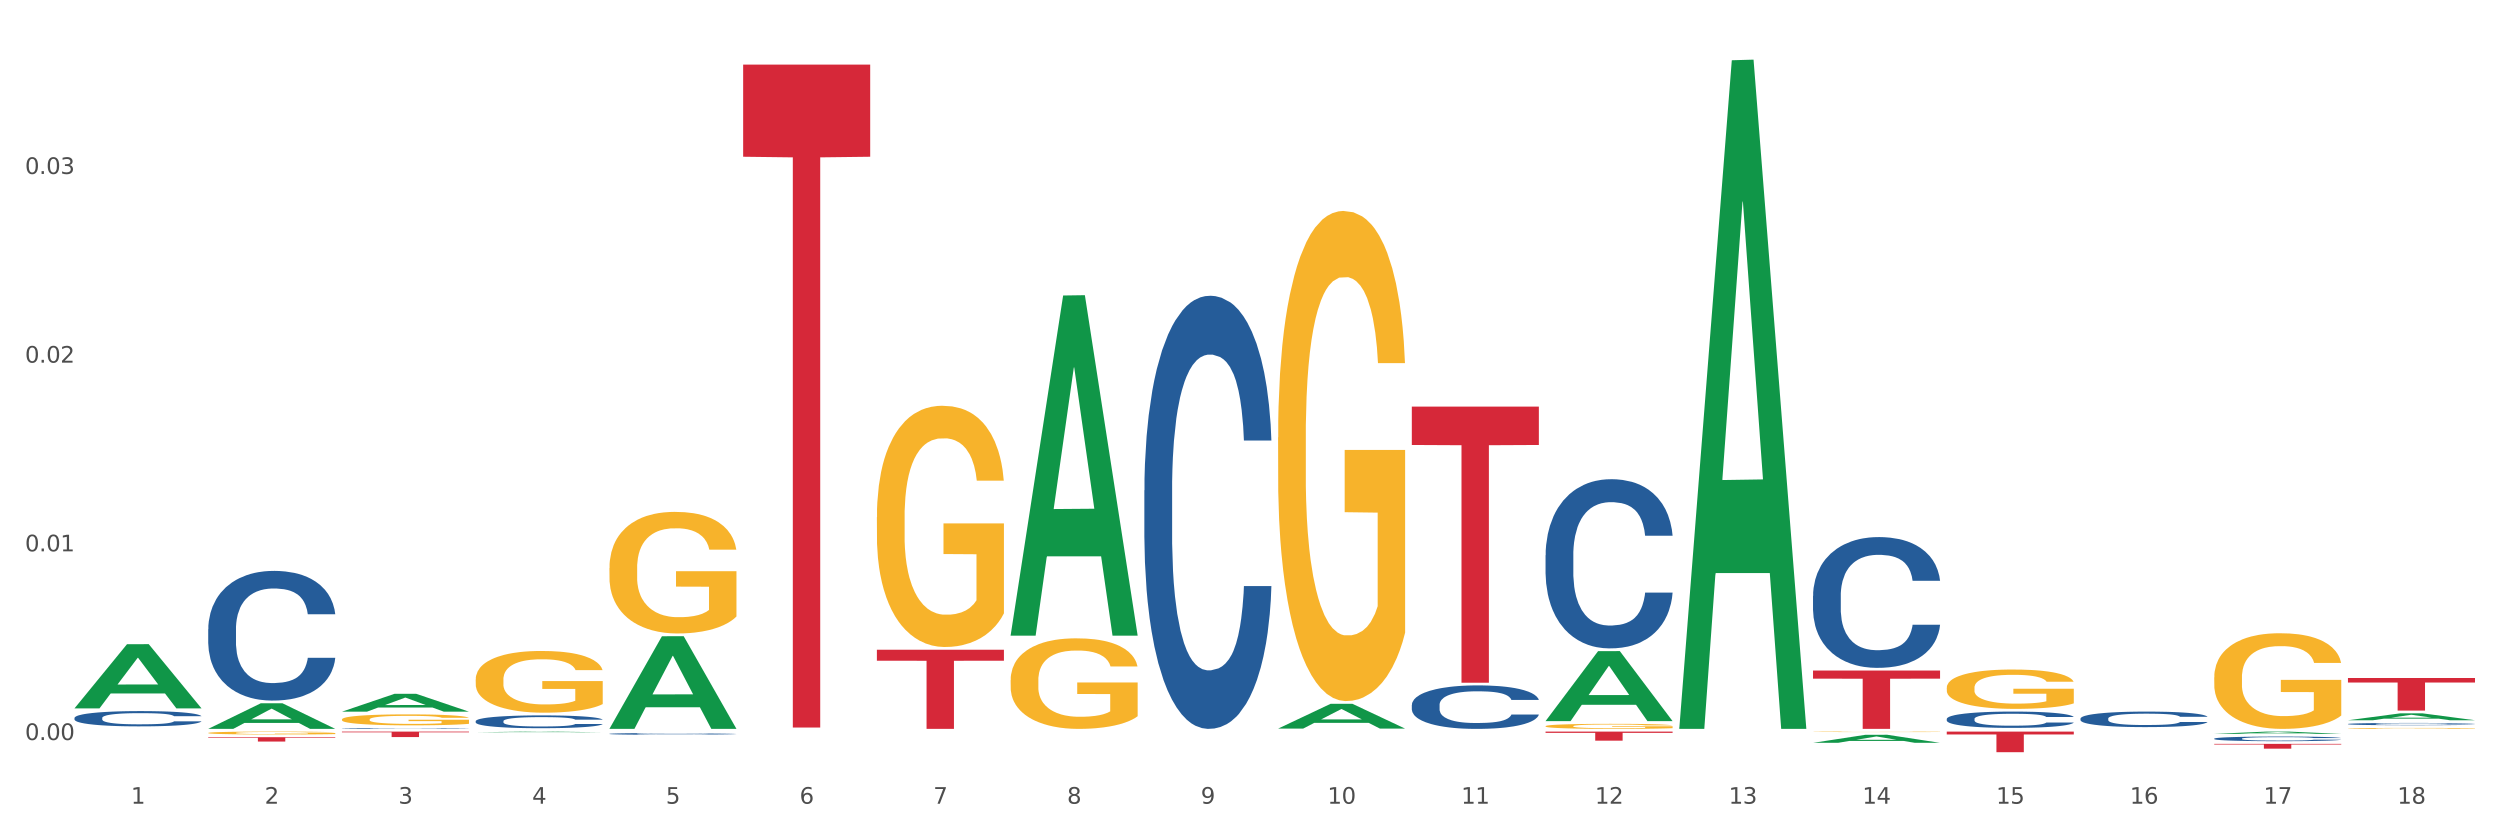 <?xml version="1.0" encoding="utf-8" standalone="no"?>
<!DOCTYPE svg PUBLIC "-//W3C//DTD SVG 1.1//EN"
  "http://www.w3.org/Graphics/SVG/1.1/DTD/svg11.dtd">
<svg xmlns:xlink="http://www.w3.org/1999/xlink" width="1080pt" height="360pt" viewBox="0 0 1080 360" xmlns="http://www.w3.org/2000/svg" version="1.1">
 <rect x="0" y="0" width="1080" height="360" fill="#333333" stroke="none"/>
 <defs>
  <style type="text/css">*{stroke-linejoin: round; stroke-linecap: butt}</style>
 </defs>
 <g id="figure_1">
  <g id="patch_1">
   <path d="M 0 360 
L 1080 360 
L 1080 0 
L 0 0 
z
" style="fill: #ffffff; stroke: #ffffff; stroke-linejoin: miter"/>
  </g>
  <g id="axes_1">
   <g id="matplotlib.axis_1">
    <g id="xtick_1">
     <g id="text_1">
      <!-- 1 -->
      <g style="fill: #4d4d4d" transform="translate(56.563 347.204) scale(0.096 -0.096)">
       <defs>
        <path id="DejaVuSans-31" d="M 794 531 
L 1825 531 
L 1825 4091 
L 703 3866 
L 703 4441 
L 1819 4666 
L 2450 4666 
L 2450 531 
L 3481 531 
L 3481 0 
L 794 0 
L 794 531 
z
" transform="scale(0.016)"/>
       </defs>
       <use xlink:href="#DejaVuSans-31"/>
      </g>
     </g>
    </g>
    <g id="xtick_2">
     <g id="text_2">
      <!-- 2 -->
      <g style="fill: #4d4d4d" transform="translate(114.336 347.204) scale(0.096 -0.096)">
       <defs>
        <path id="DejaVuSans-32" d="M 1228 531 
L 3431 531 
L 3431 0 
L 469 0 
L 469 531 
Q 828 903 1448 1529 
Q 2069 2156 2228 2338 
Q 2531 2678 2651 2914 
Q 2772 3150 2772 3378 
Q 2772 3750 2511 3984 
Q 2250 4219 1831 4219 
Q 1534 4219 1204 4116 
Q 875 4013 500 3803 
L 500 4441 
Q 881 4594 1212 4672 
Q 1544 4750 1819 4750 
Q 2544 4750 2975 4387 
Q 3406 4025 3406 3419 
Q 3406 3131 3298 2873 
Q 3191 2616 2906 2266 
Q 2828 2175 2409 1742 
Q 1991 1309 1228 531 
z
" transform="scale(0.016)"/>
       </defs>
       <use xlink:href="#DejaVuSans-32"/>
      </g>
     </g>
    </g>
    <g id="xtick_3">
     <g id="text_3">
      <!-- 3 -->
      <g style="fill: #4d4d4d" transform="translate(172.109 347.204) scale(0.096 -0.096)">
       <defs>
        <path id="DejaVuSans-33" d="M 2597 2516 
Q 3050 2419 3304 2112 
Q 3559 1806 3559 1356 
Q 3559 666 3084 287 
Q 2609 -91 1734 -91 
Q 1441 -91 1130 -33 
Q 819 25 488 141 
L 488 750 
Q 750 597 1062 519 
Q 1375 441 1716 441 
Q 2309 441 2620 675 
Q 2931 909 2931 1356 
Q 2931 1769 2642 2001 
Q 2353 2234 1838 2234 
L 1294 2234 
L 1294 2753 
L 1863 2753 
Q 2328 2753 2575 2939 
Q 2822 3125 2822 3475 
Q 2822 3834 2567 4026 
Q 2313 4219 1838 4219 
Q 1578 4219 1281 4162 
Q 984 4106 628 3988 
L 628 4550 
Q 988 4650 1302 4700 
Q 1616 4750 1894 4750 
Q 2613 4750 3031 4423 
Q 3450 4097 3450 3541 
Q 3450 3153 3228 2886 
Q 3006 2619 2597 2516 
z
" transform="scale(0.016)"/>
       </defs>
       <use xlink:href="#DejaVuSans-33"/>
      </g>
     </g>
    </g>
    <g id="xtick_4">
     <g id="text_4">
      <!-- 4 -->
      <g style="fill: #4d4d4d" transform="translate(229.882 347.204) scale(0.096 -0.096)">
       <defs>
        <path id="DejaVuSans-34" d="M 2419 4116 
L 825 1625 
L 2419 1625 
L 2419 4116 
z
M 2253 4666 
L 3047 4666 
L 3047 1625 
L 3713 1625 
L 3713 1100 
L 3047 1100 
L 3047 0 
L 2419 0 
L 2419 1100 
L 313 1100 
L 313 1709 
L 2253 4666 
z
" transform="scale(0.016)"/>
       </defs>
       <use xlink:href="#DejaVuSans-34"/>
      </g>
     </g>
    </g>
    <g id="xtick_5">
     <g id="text_5">
      <!-- 5 -->
      <g style="fill: #4d4d4d" transform="translate(287.655 347.204) scale(0.096 -0.096)">
       <defs>
        <path id="DejaVuSans-35" d="M 691 4666 
L 3169 4666 
L 3169 4134 
L 1269 4134 
L 1269 2991 
Q 1406 3038 1543 3061 
Q 1681 3084 1819 3084 
Q 2600 3084 3056 2656 
Q 3513 2228 3513 1497 
Q 3513 744 3044 326 
Q 2575 -91 1722 -91 
Q 1428 -91 1123 -41 
Q 819 9 494 109 
L 494 744 
Q 775 591 1075 516 
Q 1375 441 1709 441 
Q 2250 441 2565 725 
Q 2881 1009 2881 1497 
Q 2881 1984 2565 2268 
Q 2250 2553 1709 2553 
Q 1456 2553 1204 2497 
Q 953 2441 691 2322 
L 691 4666 
z
" transform="scale(0.016)"/>
       </defs>
       <use xlink:href="#DejaVuSans-35"/>
      </g>
     </g>
    </g>
    <g id="xtick_6">
     <g id="text_6">
      <!-- 6 -->
      <g style="fill: #4d4d4d" transform="translate(345.428 347.204) scale(0.096 -0.096)">
       <defs>
        <path id="DejaVuSans-36" d="M 2113 2584 
Q 1688 2584 1439 2293 
Q 1191 2003 1191 1497 
Q 1191 994 1439 701 
Q 1688 409 2113 409 
Q 2538 409 2786 701 
Q 3034 994 3034 1497 
Q 3034 2003 2786 2293 
Q 2538 2584 2113 2584 
z
M 3366 4563 
L 3366 3988 
Q 3128 4100 2886 4159 
Q 2644 4219 2406 4219 
Q 1781 4219 1451 3797 
Q 1122 3375 1075 2522 
Q 1259 2794 1537 2939 
Q 1816 3084 2150 3084 
Q 2853 3084 3261 2657 
Q 3669 2231 3669 1497 
Q 3669 778 3244 343 
Q 2819 -91 2113 -91 
Q 1303 -91 875 529 
Q 447 1150 447 2328 
Q 447 3434 972 4092 
Q 1497 4750 2381 4750 
Q 2619 4750 2861 4703 
Q 3103 4656 3366 4563 
z
" transform="scale(0.016)"/>
       </defs>
       <use xlink:href="#DejaVuSans-36"/>
      </g>
     </g>
    </g>
    <g id="xtick_7">
     <g id="text_7">
      <!-- 7 -->
      <g style="fill: #4d4d4d" transform="translate(403.201 347.204) scale(0.096 -0.096)">
       <defs>
        <path id="DejaVuSans-37" d="M 525 4666 
L 3525 4666 
L 3525 4397 
L 1831 0 
L 1172 0 
L 2766 4134 
L 525 4134 
L 525 4666 
z
" transform="scale(0.016)"/>
       </defs>
       <use xlink:href="#DejaVuSans-37"/>
      </g>
     </g>
    </g>
    <g id="xtick_8">
     <g id="text_8">
      <!-- 8 -->
      <g style="fill: #4d4d4d" transform="translate(460.974 347.204) scale(0.096 -0.096)">
       <defs>
        <path id="DejaVuSans-38" d="M 2034 2216 
Q 1584 2216 1326 1975 
Q 1069 1734 1069 1313 
Q 1069 891 1326 650 
Q 1584 409 2034 409 
Q 2484 409 2743 651 
Q 3003 894 3003 1313 
Q 3003 1734 2745 1975 
Q 2488 2216 2034 2216 
z
M 1403 2484 
Q 997 2584 770 2862 
Q 544 3141 544 3541 
Q 544 4100 942 4425 
Q 1341 4750 2034 4750 
Q 2731 4750 3128 4425 
Q 3525 4100 3525 3541 
Q 3525 3141 3298 2862 
Q 3072 2584 2669 2484 
Q 3125 2378 3379 2068 
Q 3634 1759 3634 1313 
Q 3634 634 3220 271 
Q 2806 -91 2034 -91 
Q 1263 -91 848 271 
Q 434 634 434 1313 
Q 434 1759 690 2068 
Q 947 2378 1403 2484 
z
M 1172 3481 
Q 1172 3119 1398 2916 
Q 1625 2713 2034 2713 
Q 2441 2713 2670 2916 
Q 2900 3119 2900 3481 
Q 2900 3844 2670 4047 
Q 2441 4250 2034 4250 
Q 1625 4250 1398 4047 
Q 1172 3844 1172 3481 
z
" transform="scale(0.016)"/>
       </defs>
       <use xlink:href="#DejaVuSans-38"/>
      </g>
     </g>
    </g>
    <g id="xtick_9">
     <g id="text_9">
      <!-- 9 -->
      <g style="fill: #4d4d4d" transform="translate(518.747 347.204) scale(0.096 -0.096)">
       <defs>
        <path id="DejaVuSans-39" d="M 703 97 
L 703 672 
Q 941 559 1184 500 
Q 1428 441 1663 441 
Q 2288 441 2617 861 
Q 2947 1281 2994 2138 
Q 2813 1869 2534 1725 
Q 2256 1581 1919 1581 
Q 1219 1581 811 2004 
Q 403 2428 403 3163 
Q 403 3881 828 4315 
Q 1253 4750 1959 4750 
Q 2769 4750 3195 4129 
Q 3622 3509 3622 2328 
Q 3622 1225 3098 567 
Q 2575 -91 1691 -91 
Q 1453 -91 1209 -44 
Q 966 3 703 97 
z
M 1959 2075 
Q 2384 2075 2632 2365 
Q 2881 2656 2881 3163 
Q 2881 3666 2632 3958 
Q 2384 4250 1959 4250 
Q 1534 4250 1286 3958 
Q 1038 3666 1038 3163 
Q 1038 2656 1286 2365 
Q 1534 2075 1959 2075 
z
" transform="scale(0.016)"/>
       </defs>
       <use xlink:href="#DejaVuSans-39"/>
      </g>
     </g>
    </g>
    <g id="xtick_10">
     <g id="text_10">
      <!-- 10 -->
      <g style="fill: #4d4d4d" transform="translate(573.466 347.204) scale(0.096 -0.096)">
       <defs>
        <path id="DejaVuSans-30" d="M 2034 4250 
Q 1547 4250 1301 3770 
Q 1056 3291 1056 2328 
Q 1056 1369 1301 889 
Q 1547 409 2034 409 
Q 2525 409 2770 889 
Q 3016 1369 3016 2328 
Q 3016 3291 2770 3770 
Q 2525 4250 2034 4250 
z
M 2034 4750 
Q 2819 4750 3233 4129 
Q 3647 3509 3647 2328 
Q 3647 1150 3233 529 
Q 2819 -91 2034 -91 
Q 1250 -91 836 529 
Q 422 1150 422 2328 
Q 422 3509 836 4129 
Q 1250 4750 2034 4750 
z
" transform="scale(0.016)"/>
       </defs>
       <use xlink:href="#DejaVuSans-31"/>
       <use xlink:href="#DejaVuSans-30" transform="translate(63.623 0)"/>
      </g>
     </g>
    </g>
    <g id="xtick_11">
     <g id="text_11">
      <!-- 11 -->
      <g style="fill: #4d4d4d" transform="translate(631.239 347.204) scale(0.096 -0.096)">
       <use xlink:href="#DejaVuSans-31"/>
       <use xlink:href="#DejaVuSans-31" transform="translate(63.623 0)"/>
      </g>
     </g>
    </g>
    <g id="xtick_12">
     <g id="text_12">
      <!-- 12 -->
      <g style="fill: #4d4d4d" transform="translate(689.012 347.204) scale(0.096 -0.096)">
       <use xlink:href="#DejaVuSans-31"/>
       <use xlink:href="#DejaVuSans-32" transform="translate(63.623 0)"/>
      </g>
     </g>
    </g>
    <g id="xtick_13">
     <g id="text_13">
      <!-- 13 -->
      <g style="fill: #4d4d4d" transform="translate(746.785 347.204) scale(0.096 -0.096)">
       <use xlink:href="#DejaVuSans-31"/>
       <use xlink:href="#DejaVuSans-33" transform="translate(63.623 0)"/>
      </g>
     </g>
    </g>
    <g id="xtick_14">
     <g id="text_14">
      <!-- 14 -->
      <g style="fill: #4d4d4d" transform="translate(804.558 347.204) scale(0.096 -0.096)">
       <use xlink:href="#DejaVuSans-31"/>
       <use xlink:href="#DejaVuSans-34" transform="translate(63.623 0)"/>
      </g>
     </g>
    </g>
    <g id="xtick_15">
     <g id="text_15">
      <!-- 15 -->
      <g style="fill: #4d4d4d" transform="translate(862.331 347.204) scale(0.096 -0.096)">
       <use xlink:href="#DejaVuSans-31"/>
       <use xlink:href="#DejaVuSans-35" transform="translate(63.623 0)"/>
      </g>
     </g>
    </g>
    <g id="xtick_16">
     <g id="text_16">
      <!-- 16 -->
      <g style="fill: #4d4d4d" transform="translate(920.104 347.204) scale(0.096 -0.096)">
       <use xlink:href="#DejaVuSans-31"/>
       <use xlink:href="#DejaVuSans-36" transform="translate(63.623 0)"/>
      </g>
     </g>
    </g>
    <g id="xtick_17">
     <g id="text_17">
      <!-- 17 -->
      <g style="fill: #4d4d4d" transform="translate(977.877 347.204) scale(0.096 -0.096)">
       <use xlink:href="#DejaVuSans-31"/>
       <use xlink:href="#DejaVuSans-37" transform="translate(63.623 0)"/>
      </g>
     </g>
    </g>
    <g id="xtick_18">
     <g id="text_18">
      <!-- 18 -->
      <g style="fill: #4d4d4d" transform="translate(1035.65 347.204) scale(0.096 -0.096)">
       <use xlink:href="#DejaVuSans-31"/>
       <use xlink:href="#DejaVuSans-38" transform="translate(63.623 0)"/>
      </g>
     </g>
    </g>
    <g id="xtick_19"/>
    <g id="xtick_20"/>
    <g id="xtick_21"/>
    <g id="xtick_22"/>
    <g id="xtick_23"/>
    <g id="xtick_24"/>
    <g id="xtick_25"/>
    <g id="xtick_26"/>
    <g id="xtick_27"/>
    <g id="xtick_28"/>
    <g id="xtick_29"/>
    <g id="xtick_30"/>
    <g id="xtick_31"/>
    <g id="xtick_32"/>
    <g id="xtick_33"/>
    <g id="xtick_34"/>
    <g id="xtick_35"/>
   </g>
   <g id="matplotlib.axis_2">
    <g id="ytick_1">
     <g id="text_19">
      <!-- 0.00 -->
      <g style="fill: #4d4d4d" transform="translate(10.8 319.689) scale(0.096 -0.096)">
       <defs>
        <path id="DejaVuSans-2e" d="M 684 794 
L 1344 794 
L 1344 0 
L 684 0 
L 684 794 
z
" transform="scale(0.016)"/>
       </defs>
       <use xlink:href="#DejaVuSans-30"/>
       <use xlink:href="#DejaVuSans-2e" transform="translate(63.623 0)"/>
       <use xlink:href="#DejaVuSans-30" transform="translate(95.41 0)"/>
       <use xlink:href="#DejaVuSans-30" transform="translate(159.033 0)"/>
      </g>
     </g>
    </g>
    <g id="ytick_2">
     <g id="text_20">
      <!-- 0.01 -->
      <g style="fill: #4d4d4d" transform="translate(10.8 238.177) scale(0.096 -0.096)">
       <use xlink:href="#DejaVuSans-30"/>
       <use xlink:href="#DejaVuSans-2e" transform="translate(63.623 0)"/>
       <use xlink:href="#DejaVuSans-30" transform="translate(95.41 0)"/>
       <use xlink:href="#DejaVuSans-31" transform="translate(159.033 0)"/>
      </g>
     </g>
    </g>
    <g id="ytick_3">
     <g id="text_21">
      <!-- 0.02 -->
      <g style="fill: #4d4d4d" transform="translate(10.8 156.665) scale(0.096 -0.096)">
       <use xlink:href="#DejaVuSans-30"/>
       <use xlink:href="#DejaVuSans-2e" transform="translate(63.623 0)"/>
       <use xlink:href="#DejaVuSans-30" transform="translate(95.41 0)"/>
       <use xlink:href="#DejaVuSans-32" transform="translate(159.033 0)"/>
      </g>
     </g>
    </g>
    <g id="ytick_4">
     <g id="text_22">
      <!-- 0.03 -->
      <g style="fill: #4d4d4d" transform="translate(10.8 75.153) scale(0.096 -0.096)">
       <use xlink:href="#DejaVuSans-30"/>
       <use xlink:href="#DejaVuSans-2e" transform="translate(63.623 0)"/>
       <use xlink:href="#DejaVuSans-30" transform="translate(95.41 0)"/>
       <use xlink:href="#DejaVuSans-33" transform="translate(159.033 0)"/>
      </g>
     </g>
    </g>
    <g id="ytick_5"/>
    <g id="ytick_6"/>
    <g id="ytick_7"/>
    <g id="ytick_8"/>
   </g>
   <g id="PolyCollection_1">
    <path d="M 32.175 305.977 
L 32.232 305.951 
L 54.864 278.3 
L 64.257 278.274 
L 87.059 306.029 
L 76.196 306.029 
L 71.273 299.566 
L 47.905 299.566 
L 47.735 299.67 
L 42.982 306.029 
L 32.175 306.029 
L 32.175 305.977 
L 50.847 295.709 
L 68.331 295.683 
L 59.674 284.19 
L 59.561 284.138 
L 59.447 284.216 
L 50.79 295.683 
L 50.847 295.709 
L 32.175 305.977 
z
" clip-path="url(#pe5afb14ee5)" style="fill: #109648"/>
    <path d="M 89.948 314.86 
L 90.005 314.85 
L 112.637 303.825 
L 122.03 303.815 
L 144.832 314.881 
L 133.969 314.881 
L 129.046 312.304 
L 105.678 312.304 
L 105.508 312.346 
L 100.755 314.881 
L 89.948 314.881 
L 89.948 314.86 
L 108.62 310.766 
L 126.104 310.756 
L 117.447 306.174 
L 117.334 306.153 
L 117.22 306.184 
L 108.563 310.756 
L 108.62 310.766 
L 89.948 314.86 
z
" clip-path="url(#pe5afb14ee5)" style="fill: #109648"/>
    <path d="M 147.721 307.434 
L 147.778 307.427 
L 170.41 299.734 
L 179.803 299.727 
L 202.605 307.448 
L 191.742 307.448 
L 186.819 305.65 
L 163.451 305.65 
L 163.281 305.679 
L 158.528 307.448 
L 147.721 307.448 
L 147.721 307.434 
L 166.393 304.577 
L 183.877 304.57 
L 175.22 301.373 
L 175.107 301.358 
L 174.993 301.38 
L 166.336 304.57 
L 166.393 304.577 
L 147.721 307.434 
z
" clip-path="url(#pe5afb14ee5)" style="fill: #109648"/>
    <path d="M 205.494 316.338 
L 205.551 316.337 
L 228.183 316.043 
L 237.576 316.042 
L 260.378 316.338 
L 249.515 316.338 
L 244.592 316.269 
L 221.224 316.269 
L 221.054 316.27 
L 216.301 316.338 
L 205.494 316.338 
L 205.494 316.338 
L 224.166 316.228 
L 241.65 316.228 
L 232.993 316.105 
L 232.88 316.105 
L 232.766 316.106 
L 224.109 316.228 
L 224.166 316.228 
L 205.494 316.338 
z
" clip-path="url(#pe5afb14ee5)" style="fill: #109648"/>
    <path d="M 263.267 314.806 
L 263.324 314.768 
L 285.956 274.862 
L 295.349 274.824 
L 318.151 314.881 
L 307.288 314.881 
L 302.365 305.553 
L 278.997 305.553 
L 278.827 305.704 
L 274.074 314.881 
L 263.267 314.881 
L 263.267 314.806 
L 281.939 299.987 
L 299.423 299.949 
L 290.766 283.362 
L 290.653 283.287 
L 290.539 283.4 
L 281.882 299.949 
L 281.939 299.987 
L 263.267 314.806 
z
" clip-path="url(#pe5afb14ee5)" style="fill: #109648"/>
    <path d="M 436.586 274.32 
L 436.642 274.182 
L 459.275 127.654 
L 468.668 127.516 
L 491.47 274.596 
L 480.606 274.596 
L 475.684 240.347 
L 452.316 240.347 
L 452.146 240.899 
L 447.393 274.596 
L 436.586 274.596 
L 436.586 274.32 
L 455.258 219.907 
L 472.742 219.769 
L 464.085 158.865 
L 463.971 158.589 
L 463.858 159.003 
L 455.201 219.769 
L 455.258 219.907 
L 436.586 274.32 
z
" clip-path="url(#pe5afb14ee5)" style="fill: #109648"/>
    <path d="M 552.132 314.747 
L 552.188 314.737 
L 574.821 304.042 
L 584.214 304.032 
L 607.016 314.768 
L 596.152 314.768 
L 591.23 312.268 
L 567.862 312.268 
L 567.692 312.308 
L 562.939 314.768 
L 552.132 314.768 
L 552.132 314.747 
L 570.804 310.776 
L 588.288 310.766 
L 579.631 306.32 
L 579.517 306.3 
L 579.404 306.331 
L 570.747 310.766 
L 570.804 310.776 
L 552.132 314.747 
z
" clip-path="url(#pe5afb14ee5)" style="fill: #109648"/>
    <path d="M 667.678 311.477 
L 667.734 311.449 
L 690.367 281.299 
L 699.76 281.27 
L 722.562 311.534 
L 711.698 311.534 
L 706.776 304.487 
L 683.408 304.487 
L 683.238 304.6 
L 678.485 311.534 
L 667.678 311.534 
L 667.678 311.477 
L 686.35 300.281 
L 703.834 300.253 
L 695.177 287.721 
L 695.063 287.664 
L 694.95 287.749 
L 686.293 300.253 
L 686.35 300.281 
L 667.678 311.477 
z
" clip-path="url(#pe5afb14ee5)" style="fill: #109648"/>
    <path d="M 725.451 314.338 
L 725.507 314.067 
L 748.14 26.031 
L 757.533 25.759 
L 780.335 314.881 
L 769.471 314.881 
L 764.549 247.555 
L 741.181 247.555 
L 741.011 248.641 
L 736.258 314.881 
L 725.451 314.881 
L 725.451 314.338 
L 744.123 207.377 
L 761.607 207.105 
L 752.95 87.384 
L 752.836 86.842 
L 752.723 87.656 
L 744.066 207.105 
L 744.123 207.377 
L 725.451 314.338 
z
" clip-path="url(#pe5afb14ee5)" style="fill: #109648"/>
    <path d="M 1014.316 292.882 
L 1069.2 292.882 
L 1069.2 294.842 
L 1047.61 294.855 
L 1047.61 306.986 
L 1035.775 306.986 
L 1035.775 294.855 
L 1014.316 294.842 
L 1014.316 292.895 
L 1014.316 292.882 
z
" clip-path="url(#pe5afb14ee5)" style="fill: #d62839"/>
    <path d="M 956.543 321.359 
L 1011.427 321.359 
L 1011.427 321.645 
L 989.837 321.646 
L 989.837 323.415 
L 978.002 323.415 
L 978.002 321.646 
L 956.543 321.645 
L 956.543 321.361 
L 956.543 321.359 
z
" clip-path="url(#pe5afb14ee5)" style="fill: #d62839"/>
    <path d="M 840.997 316.042 
L 895.881 316.042 
L 895.881 317.28 
L 874.291 317.288 
L 874.291 324.95 
L 862.456 324.95 
L 862.456 317.288 
L 840.997 317.28 
L 840.997 316.051 
L 840.997 316.042 
z
" clip-path="url(#pe5afb14ee5)" style="fill: #d62839"/>
    <path d="M 667.678 316.042 
L 722.562 316.042 
L 722.562 316.59 
L 700.973 316.593 
L 700.973 319.982 
L 689.137 319.982 
L 689.137 316.593 
L 667.678 316.59 
L 667.678 316.046 
L 667.678 316.042 
z
" clip-path="url(#pe5afb14ee5)" style="fill: #d62839"/>
    <path d="M 783.224 289.683 
L 838.108 289.683 
L 838.108 293.184 
L 816.519 293.208 
L 816.519 314.881 
L 804.683 314.881 
L 804.683 293.208 
L 783.224 293.184 
L 783.224 289.706 
L 783.224 289.683 
z
" clip-path="url(#pe5afb14ee5)" style="fill: #d62839"/>
    <path d="M 609.905 175.65 
L 664.789 175.65 
L 664.789 192.226 
L 643.2 192.338 
L 643.2 294.927 
L 631.364 294.927 
L 631.364 192.338 
L 609.905 192.226 
L 609.905 175.762 
L 609.905 175.65 
z
" clip-path="url(#pe5afb14ee5)" style="fill: #d62839"/>
    <path d="M 667.678 313.705 
L 667.743 313.703 
L 667.743 313.631 
L 667.872 313.57 
L 668.52 313.42 
L 669.492 313.296 
L 670.205 313.23 
L 670.918 313.176 
L 671.76 313.122 
L 672.797 313.066 
L 674.676 312.985 
L 675.842 312.943 
L 677.268 312.899 
L 679.86 312.835 
L 681.739 312.799 
L 683.683 312.769 
L 686.858 312.733 
L 688.932 312.717 
L 691.135 312.705 
L 693.792 312.697 
L 695.8 312.695 
L 700.207 312.701 
L 703.965 312.719 
L 705.779 312.733 
L 708.112 312.757 
L 709.343 312.773 
L 711.352 312.805 
L 713.426 312.847 
L 714.851 312.883 
L 716.989 312.951 
L 718.609 313.019 
L 720.1 313.102 
L 720.877 313.16 
L 721.461 313.214 
L 721.979 313.276 
L 722.497 313.374 
L 710.834 313.374 
L 710.38 313.304 
L 709.667 313.238 
L 708.63 313.174 
L 707.723 313.134 
L 706.168 313.084 
L 704.743 313.053 
L 703.252 313.029 
L 701.438 313.009 
L 700.012 312.999 
L 698.003 312.991 
L 694.051 312.993 
L 691.394 313.009 
L 689.58 313.029 
L 688.413 313.047 
L 687.377 313.066 
L 686.21 313.094 
L 684.849 313.136 
L 683.877 313.174 
L 682.905 313.222 
L 682.128 313.27 
L 681.415 313.326 
L 680.832 313.386 
L 680.378 313.448 
L 679.99 313.524 
L 679.666 313.649 
L 679.666 313.923 
L 679.795 313.985 
L 680.119 314.067 
L 680.508 314.129 
L 681.156 314.202 
L 681.739 314.252 
L 682.841 314.324 
L 684.072 314.384 
L 685.044 314.422 
L 686.016 314.454 
L 687.701 314.498 
L 689.58 314.534 
L 691.2 314.556 
L 693.403 314.576 
L 694.893 314.584 
L 696.189 314.588 
L 699.364 314.588 
L 701.632 314.582 
L 704.159 314.568 
L 706.103 314.55 
L 707.723 314.528 
L 709.538 314.492 
L 710.704 314.458 
L 710.704 314.041 
L 696.448 314.039 
L 696.448 313.761 
L 722.562 313.761 
L 722.562 314.576 
L 721.461 314.618 
L 720.229 314.656 
L 718.933 314.689 
L 716.989 314.731 
L 714.657 314.771 
L 712.583 314.799 
L 710.38 314.823 
L 707.788 314.845 
L 704.419 314.865 
L 702.345 314.873 
L 699.753 314.879 
L 696.708 314.881 
L 694.051 314.877 
L 691.459 314.867 
L 688.737 314.849 
L 686.081 314.823 
L 684.072 314.797 
L 682.063 314.765 
L 679.925 314.723 
L 678.24 314.683 
L 676.944 314.648 
L 675.518 314.602 
L 673.963 314.542 
L 672.797 314.488 
L 671.76 314.432 
L 670.659 314.36 
L 669.881 314.298 
L 669.103 314.22 
L 668.65 314.162 
L 668.131 314.073 
L 667.743 313.947 
L 667.678 313.705 
z
" clip-path="url(#pe5afb14ee5)" style="fill: #f7b32b"/>
    <path d="M 783.224 316.142 
L 783.289 316.141 
L 783.289 316.134 
L 783.418 316.128 
L 784.066 316.114 
L 785.038 316.101 
L 785.751 316.095 
L 786.464 316.09 
L 787.306 316.084 
L 788.343 316.079 
L 790.222 316.071 
L 791.388 316.067 
L 792.814 316.062 
L 795.406 316.056 
L 797.285 316.052 
L 799.229 316.05 
L 802.404 316.046 
L 804.478 316.044 
L 806.681 316.043 
L 809.338 316.042 
L 811.346 316.042 
L 815.753 316.043 
L 819.511 316.045 
L 821.325 316.046 
L 823.658 316.048 
L 824.889 316.05 
L 826.898 316.053 
L 828.971 316.057 
L 830.397 316.061 
L 832.535 316.067 
L 834.155 316.074 
L 835.646 316.082 
L 836.423 316.088 
L 837.007 316.093 
L 837.525 316.099 
L 838.043 316.109 
L 826.38 316.109 
L 825.926 316.102 
L 825.213 316.096 
L 824.176 316.089 
L 823.269 316.085 
L 821.714 316.081 
L 820.288 316.077 
L 818.798 316.075 
L 816.984 316.073 
L 815.558 316.072 
L 813.549 316.071 
L 809.597 316.072 
L 806.94 316.073 
L 805.126 316.075 
L 803.959 316.077 
L 802.922 316.079 
L 801.756 316.082 
L 800.395 316.086 
L 799.423 316.089 
L 798.451 316.094 
L 797.674 316.099 
L 796.961 316.104 
L 796.378 316.11 
L 795.924 316.116 
L 795.535 316.124 
L 795.211 316.136 
L 795.211 316.163 
L 795.341 316.169 
L 795.665 316.177 
L 796.054 316.183 
L 796.702 316.191 
L 797.285 316.195 
L 798.387 316.203 
L 799.618 316.208 
L 800.59 316.212 
L 801.562 316.215 
L 803.246 316.22 
L 805.126 316.223 
L 806.746 316.225 
L 808.949 316.227 
L 810.439 316.228 
L 811.735 316.228 
L 814.91 316.228 
L 817.178 316.228 
L 819.705 316.226 
L 821.649 316.225 
L 823.269 316.223 
L 825.084 316.219 
L 826.25 316.216 
L 826.25 316.175 
L 811.994 316.174 
L 811.994 316.147 
L 838.108 316.147 
L 838.108 316.227 
L 837.007 316.231 
L 835.775 316.235 
L 834.479 316.238 
L 832.535 316.243 
L 830.203 316.246 
L 828.129 316.249 
L 825.926 316.252 
L 823.334 316.254 
L 819.964 316.256 
L 817.891 316.257 
L 815.299 316.257 
L 812.253 316.257 
L 809.597 316.257 
L 807.005 316.256 
L 804.283 316.254 
L 801.627 316.252 
L 799.618 316.249 
L 797.609 316.246 
L 795.471 316.242 
L 793.786 316.238 
L 792.49 316.234 
L 791.064 316.23 
L 789.509 316.224 
L 788.343 316.219 
L 787.306 316.213 
L 786.204 316.206 
L 785.427 316.2 
L 784.649 316.192 
L 784.196 316.187 
L 783.677 316.178 
L 783.289 316.165 
L 783.224 316.142 
z
" clip-path="url(#pe5afb14ee5)" style="fill: #f7b32b"/>
    <path d="M 840.997 297.091 
L 841.062 297.076 
L 841.062 296.517 
L 841.191 296.036 
L 841.839 294.871 
L 842.811 293.909 
L 843.524 293.396 
L 844.237 292.977 
L 845.079 292.558 
L 846.116 292.123 
L 847.995 291.487 
L 849.161 291.161 
L 850.587 290.819 
L 853.179 290.322 
L 855.058 290.043 
L 857.002 289.81 
L 860.177 289.53 
L 862.251 289.406 
L 864.454 289.313 
L 867.111 289.251 
L 869.119 289.235 
L 873.526 289.282 
L 877.284 289.422 
L 879.098 289.53 
L 881.431 289.717 
L 882.662 289.841 
L 884.671 290.089 
L 886.744 290.415 
L 888.17 290.695 
L 890.308 291.223 
L 891.928 291.751 
L 893.419 292.403 
L 894.196 292.853 
L 894.779 293.272 
L 895.298 293.753 
L 895.816 294.514 
L 884.153 294.514 
L 883.699 293.971 
L 882.986 293.458 
L 881.949 292.962 
L 881.042 292.651 
L 879.487 292.263 
L 878.061 292.014 
L 876.571 291.828 
L 874.757 291.673 
L 873.331 291.595 
L 871.322 291.533 
L 867.37 291.549 
L 864.713 291.673 
L 862.899 291.828 
L 861.732 291.968 
L 860.695 292.123 
L 859.529 292.341 
L 858.168 292.667 
L 857.196 292.962 
L 856.224 293.334 
L 855.447 293.707 
L 854.734 294.142 
L 854.151 294.607 
L 853.697 295.089 
L 853.308 295.679 
L 852.984 296.657 
L 852.984 298.784 
L 853.114 299.265 
L 853.438 299.902 
L 853.827 300.383 
L 854.475 300.957 
L 855.058 301.345 
L 856.16 301.904 
L 857.391 302.37 
L 858.363 302.665 
L 859.335 302.914 
L 861.019 303.255 
L 862.899 303.535 
L 864.519 303.705 
L 866.722 303.861 
L 868.212 303.923 
L 869.508 303.954 
L 872.683 303.954 
L 874.951 303.907 
L 877.478 303.798 
L 879.422 303.659 
L 881.042 303.488 
L 882.857 303.209 
L 884.023 302.945 
L 884.023 299.7 
L 869.767 299.684 
L 869.767 297.526 
L 895.881 297.526 
L 895.881 303.861 
L 894.779 304.187 
L 893.548 304.482 
L 892.252 304.746 
L 890.308 305.072 
L 887.976 305.382 
L 885.902 305.599 
L 883.699 305.786 
L 881.107 305.957 
L 877.737 306.112 
L 875.664 306.174 
L 873.072 306.221 
L 870.026 306.236 
L 867.37 306.205 
L 864.778 306.127 
L 862.056 305.988 
L 859.4 305.786 
L 857.391 305.584 
L 855.382 305.336 
L 853.244 305.01 
L 851.559 304.699 
L 850.263 304.42 
L 848.837 304.062 
L 847.282 303.597 
L 846.116 303.177 
L 845.079 302.743 
L 843.977 302.184 
L 843.2 301.703 
L 842.422 301.097 
L 841.969 300.647 
L 841.45 299.948 
L 841.062 298.97 
L 840.997 297.091 
z
" clip-path="url(#pe5afb14ee5)" style="fill: #f7b32b"/>
    <path d="M 956.543 292.653 
L 956.607 292.615 
L 956.607 291.257 
L 956.737 290.087 
L 957.385 287.257 
L 958.357 284.917 
L 959.07 283.671 
L 959.783 282.652 
L 960.625 281.634 
L 961.662 280.577 
L 963.541 279.03 
L 964.707 278.237 
L 966.133 277.407 
L 968.725 276.199 
L 970.604 275.52 
L 972.548 274.954 
L 975.723 274.275 
L 977.797 273.973 
L 980 273.746 
L 982.656 273.595 
L 984.665 273.558 
L 989.072 273.671 
L 992.83 274.01 
L 994.644 274.275 
L 996.977 274.727 
L 998.208 275.029 
L 1000.217 275.633 
L 1002.29 276.426 
L 1003.716 277.105 
L 1005.854 278.388 
L 1007.474 279.671 
L 1008.965 281.256 
L 1009.742 282.351 
L 1010.325 283.369 
L 1010.844 284.539 
L 1011.362 286.389 
L 999.698 286.389 
L 999.245 285.068 
L 998.532 283.822 
L 997.495 282.615 
L 996.588 281.86 
L 995.033 280.916 
L 993.607 280.313 
L 992.117 279.86 
L 990.303 279.482 
L 988.877 279.294 
L 986.868 279.143 
L 982.916 279.181 
L 980.259 279.482 
L 978.445 279.86 
L 977.278 280.199 
L 976.241 280.577 
L 975.075 281.105 
L 973.714 281.898 
L 972.742 282.615 
L 971.77 283.52 
L 970.993 284.426 
L 970.28 285.483 
L 969.697 286.615 
L 969.243 287.785 
L 968.854 289.219 
L 968.53 291.596 
L 968.53 296.767 
L 968.66 297.937 
L 968.984 299.484 
L 969.373 300.654 
L 970.021 302.05 
L 970.604 302.993 
L 971.706 304.352 
L 972.937 305.484 
L 973.909 306.201 
L 974.881 306.805 
L 976.565 307.635 
L 978.445 308.315 
L 980.065 308.73 
L 982.268 309.107 
L 983.758 309.258 
L 985.054 309.334 
L 988.229 309.334 
L 990.497 309.22 
L 993.024 308.956 
L 994.968 308.617 
L 996.588 308.201 
L 998.403 307.522 
L 999.569 306.881 
L 999.569 298.993 
L 985.313 298.955 
L 985.313 293.71 
L 1011.427 293.71 
L 1011.427 309.107 
L 1010.325 309.9 
L 1009.094 310.617 
L 1007.798 311.258 
L 1005.854 312.051 
L 1003.522 312.805 
L 1001.448 313.334 
L 999.245 313.787 
L 996.653 314.202 
L 993.283 314.579 
L 991.21 314.73 
L 988.618 314.843 
L 985.572 314.881 
L 982.916 314.806 
L 980.324 314.617 
L 977.602 314.277 
L 974.945 313.787 
L 972.937 313.296 
L 970.928 312.692 
L 968.79 311.9 
L 967.105 311.145 
L 965.809 310.466 
L 964.383 309.598 
L 962.828 308.466 
L 961.662 307.447 
L 960.625 306.39 
L 959.523 305.031 
L 958.746 303.861 
L 957.968 302.39 
L 957.515 301.295 
L 956.996 299.597 
L 956.607 297.22 
L 956.543 292.653 
z
" clip-path="url(#pe5afb14ee5)" style="fill: #f7b32b"/>
    <path d="M 1014.316 314.658 
L 1014.38 314.658 
L 1014.38 314.644 
L 1014.51 314.633 
L 1015.158 314.604 
L 1016.13 314.581 
L 1016.843 314.568 
L 1017.556 314.558 
L 1018.398 314.548 
L 1019.435 314.537 
L 1021.314 314.522 
L 1022.48 314.514 
L 1023.906 314.506 
L 1026.498 314.494 
L 1028.377 314.487 
L 1030.321 314.481 
L 1033.496 314.474 
L 1035.57 314.471 
L 1037.773 314.469 
L 1040.429 314.467 
L 1042.438 314.467 
L 1046.845 314.468 
L 1050.603 314.472 
L 1052.417 314.474 
L 1054.75 314.479 
L 1055.981 314.482 
L 1057.99 314.488 
L 1060.063 314.496 
L 1061.489 314.503 
L 1063.627 314.515 
L 1065.247 314.528 
L 1066.738 314.544 
L 1067.515 314.555 
L 1068.098 314.565 
L 1068.617 314.577 
L 1069.135 314.596 
L 1057.471 314.596 
L 1057.018 314.582 
L 1056.305 314.57 
L 1055.268 314.558 
L 1054.361 314.55 
L 1052.806 314.541 
L 1051.38 314.535 
L 1049.89 314.53 
L 1048.076 314.526 
L 1046.65 314.525 
L 1044.641 314.523 
L 1040.689 314.523 
L 1038.032 314.526 
L 1036.218 314.53 
L 1035.051 314.534 
L 1034.014 314.537 
L 1032.848 314.543 
L 1031.487 314.551 
L 1030.515 314.558 
L 1029.543 314.567 
L 1028.766 314.576 
L 1028.053 314.587 
L 1027.47 314.598 
L 1027.016 314.61 
L 1026.627 314.624 
L 1026.303 314.648 
L 1026.303 314.7 
L 1026.433 314.711 
L 1026.757 314.727 
L 1027.146 314.739 
L 1027.794 314.753 
L 1028.377 314.762 
L 1029.479 314.776 
L 1030.71 314.787 
L 1031.682 314.794 
L 1032.654 314.8 
L 1034.338 314.809 
L 1036.218 314.815 
L 1037.838 314.819 
L 1040.041 314.823 
L 1041.531 314.825 
L 1042.827 314.826 
L 1046.002 314.826 
L 1048.27 314.824 
L 1050.797 314.822 
L 1052.741 314.818 
L 1054.361 314.814 
L 1056.176 314.807 
L 1057.342 314.801 
L 1057.342 314.722 
L 1043.086 314.722 
L 1043.086 314.669 
L 1069.2 314.669 
L 1069.2 314.823 
L 1068.098 314.831 
L 1066.867 314.838 
L 1065.571 314.845 
L 1063.627 314.853 
L 1061.295 314.86 
L 1059.221 314.866 
L 1057.018 314.87 
L 1054.426 314.874 
L 1051.056 314.878 
L 1048.983 314.88 
L 1046.391 314.881 
L 1043.345 314.881 
L 1040.689 314.88 
L 1038.097 314.878 
L 1035.375 314.875 
L 1032.718 314.87 
L 1030.71 314.865 
L 1028.701 314.859 
L 1026.563 314.851 
L 1024.878 314.844 
L 1023.582 314.837 
L 1022.156 314.828 
L 1020.601 314.817 
L 1019.435 314.807 
L 1018.398 314.796 
L 1017.296 314.782 
L 1016.519 314.771 
L 1015.741 314.756 
L 1015.288 314.745 
L 1014.769 314.728 
L 1014.38 314.704 
L 1014.316 314.658 
z
" clip-path="url(#pe5afb14ee5)" style="fill: #f7b32b"/>
    <path d="M 89.948 316.627 
L 90.013 316.626 
L 90.013 316.584 
L 90.142 316.549 
L 90.79 316.462 
L 91.762 316.39 
L 92.475 316.352 
L 93.188 316.321 
L 94.03 316.29 
L 95.067 316.257 
L 96.946 316.21 
L 98.113 316.186 
L 99.538 316.16 
L 102.13 316.123 
L 104.009 316.102 
L 105.953 316.085 
L 109.128 316.064 
L 111.202 316.055 
L 113.405 316.048 
L 116.062 316.043 
L 118.071 316.042 
L 122.477 316.046 
L 126.235 316.056 
L 128.049 316.064 
L 130.382 316.078 
L 131.613 316.087 
L 133.622 316.106 
L 135.696 316.13 
L 137.121 316.151 
L 139.26 316.19 
L 140.88 316.229 
L 142.37 316.278 
L 143.148 316.312 
L 143.731 316.343 
L 144.249 316.379 
L 144.768 316.435 
L 133.104 316.435 
L 132.65 316.395 
L 131.937 316.357 
L 130.901 316.32 
L 129.993 316.297 
L 128.438 316.268 
L 127.013 316.249 
L 125.522 316.235 
L 123.708 316.224 
L 122.282 316.218 
L 120.274 316.213 
L 116.321 316.214 
L 113.664 316.224 
L 111.85 316.235 
L 110.684 316.246 
L 109.647 316.257 
L 108.48 316.273 
L 107.12 316.298 
L 106.148 316.32 
L 105.176 316.347 
L 104.398 316.375 
L 103.685 316.407 
L 103.102 316.442 
L 102.648 316.478 
L 102.26 316.522 
L 101.936 316.595 
L 101.936 316.753 
L 102.065 316.789 
L 102.389 316.836 
L 102.778 316.872 
L 103.426 316.915 
L 104.009 316.944 
L 105.111 316.985 
L 106.342 317.02 
L 107.314 317.042 
L 108.286 317.061 
L 109.971 317.086 
L 111.85 317.107 
L 113.47 317.12 
L 115.673 317.131 
L 117.163 317.136 
L 118.459 317.138 
L 121.634 317.138 
L 123.902 317.135 
L 126.43 317.126 
L 128.373 317.116 
L 129.993 317.103 
L 131.808 317.083 
L 132.974 317.063 
L 132.974 316.821 
L 118.719 316.82 
L 118.719 316.659 
L 144.832 316.659 
L 144.832 317.131 
L 143.731 317.155 
L 142.5 317.177 
L 141.204 317.197 
L 139.26 317.221 
L 136.927 317.244 
L 134.853 317.261 
L 132.65 317.274 
L 130.058 317.287 
L 126.689 317.299 
L 124.615 317.303 
L 122.023 317.307 
L 118.978 317.308 
L 116.321 317.306 
L 113.729 317.3 
L 111.007 317.289 
L 108.351 317.274 
L 106.342 317.259 
L 104.333 317.241 
L 102.195 317.217 
L 100.51 317.194 
L 99.214 317.173 
L 97.789 317.146 
L 96.233 317.111 
L 95.067 317.08 
L 94.03 317.048 
L 92.929 317.006 
L 92.151 316.97 
L 91.374 316.925 
L 90.92 316.892 
L 90.402 316.84 
L 90.013 316.767 
L 89.948 316.627 
z
" clip-path="url(#pe5afb14ee5)" style="fill: #f7b32b"/>
    <path d="M 147.721 310.801 
L 147.786 310.797 
L 147.786 310.641 
L 147.915 310.507 
L 148.563 310.182 
L 149.535 309.913 
L 150.248 309.77 
L 150.961 309.654 
L 151.803 309.537 
L 152.84 309.415 
L 154.719 309.238 
L 155.886 309.147 
L 157.311 309.051 
L 159.903 308.913 
L 161.782 308.835 
L 163.726 308.77 
L 166.901 308.692 
L 168.975 308.657 
L 171.178 308.631 
L 173.835 308.614 
L 175.844 308.61 
L 180.25 308.623 
L 184.008 308.662 
L 185.822 308.692 
L 188.155 308.744 
L 189.386 308.779 
L 191.395 308.848 
L 193.469 308.939 
L 194.894 309.017 
L 197.033 309.164 
L 198.653 309.311 
L 200.143 309.493 
L 200.921 309.619 
L 201.504 309.736 
L 202.022 309.87 
L 202.54 310.082 
L 190.877 310.082 
L 190.423 309.931 
L 189.71 309.788 
L 188.674 309.649 
L 187.766 309.563 
L 186.211 309.454 
L 184.786 309.385 
L 183.295 309.333 
L 181.481 309.29 
L 180.055 309.268 
L 178.047 309.251 
L 174.094 309.255 
L 171.437 309.29 
L 169.623 309.333 
L 168.456 309.372 
L 167.42 309.415 
L 166.253 309.476 
L 164.893 309.567 
L 163.921 309.649 
L 162.949 309.753 
L 162.171 309.857 
L 161.458 309.978 
L 160.875 310.108 
L 160.421 310.243 
L 160.033 310.407 
L 159.709 310.68 
L 159.709 311.274 
L 159.838 311.408 
L 160.162 311.585 
L 160.551 311.72 
L 161.199 311.88 
L 161.782 311.988 
L 162.884 312.144 
L 164.115 312.274 
L 165.087 312.356 
L 166.059 312.426 
L 167.744 312.521 
L 169.623 312.599 
L 171.243 312.647 
L 173.446 312.69 
L 174.936 312.707 
L 176.232 312.716 
L 179.407 312.716 
L 181.675 312.703 
L 184.203 312.673 
L 186.146 312.634 
L 187.766 312.586 
L 189.581 312.508 
L 190.747 312.434 
L 190.747 311.529 
L 176.491 311.525 
L 176.491 310.923 
L 202.605 310.923 
L 202.605 312.69 
L 201.504 312.781 
L 200.273 312.863 
L 198.977 312.937 
L 197.033 313.028 
L 194.7 313.114 
L 192.626 313.175 
L 190.423 313.227 
L 187.831 313.275 
L 184.462 313.318 
L 182.388 313.335 
L 179.796 313.348 
L 176.751 313.353 
L 174.094 313.344 
L 171.502 313.322 
L 168.78 313.283 
L 166.124 313.227 
L 164.115 313.171 
L 162.106 313.101 
L 159.968 313.011 
L 158.283 312.924 
L 156.987 312.846 
L 155.562 312.746 
L 154.006 312.616 
L 152.84 312.499 
L 151.803 312.378 
L 150.702 312.222 
L 149.924 312.088 
L 149.147 311.919 
L 148.693 311.793 
L 148.175 311.598 
L 147.786 311.326 
L 147.721 310.801 
z
" clip-path="url(#pe5afb14ee5)" style="fill: #f7b32b"/>
    <path d="M 205.494 293.541 
L 205.559 293.517 
L 205.559 292.64 
L 205.688 291.885 
L 206.336 290.059 
L 207.308 288.548 
L 208.021 287.745 
L 208.734 287.087 
L 209.576 286.429 
L 210.613 285.748 
L 212.492 284.749 
L 213.659 284.237 
L 215.084 283.702 
L 217.676 282.922 
L 219.555 282.484 
L 221.499 282.119 
L 224.674 281.68 
L 226.748 281.485 
L 228.951 281.339 
L 231.608 281.242 
L 233.616 281.217 
L 238.023 281.29 
L 241.781 281.51 
L 243.595 281.68 
L 245.928 281.972 
L 247.159 282.167 
L 249.168 282.557 
L 251.242 283.068 
L 252.667 283.507 
L 254.806 284.335 
L 256.426 285.163 
L 257.916 286.186 
L 258.694 286.892 
L 259.277 287.55 
L 259.795 288.305 
L 260.313 289.498 
L 248.65 289.498 
L 248.196 288.646 
L 247.483 287.842 
L 246.447 287.063 
L 245.539 286.576 
L 243.984 285.967 
L 242.559 285.577 
L 241.068 285.285 
L 239.254 285.041 
L 237.828 284.919 
L 235.82 284.822 
L 231.867 284.846 
L 229.21 285.041 
L 227.396 285.285 
L 226.229 285.504 
L 225.193 285.748 
L 224.026 286.089 
L 222.666 286.6 
L 221.694 287.063 
L 220.722 287.647 
L 219.944 288.232 
L 219.231 288.914 
L 218.648 289.644 
L 218.194 290.399 
L 217.806 291.325 
L 217.482 292.859 
L 217.482 296.196 
L 217.611 296.951 
L 217.935 297.95 
L 218.324 298.705 
L 218.972 299.606 
L 219.555 300.215 
L 220.657 301.092 
L 221.888 301.822 
L 222.86 302.285 
L 223.832 302.675 
L 225.517 303.211 
L 227.396 303.649 
L 229.016 303.917 
L 231.219 304.161 
L 232.709 304.258 
L 234.005 304.307 
L 237.18 304.307 
L 239.448 304.234 
L 241.975 304.063 
L 243.919 303.844 
L 245.539 303.576 
L 247.354 303.138 
L 248.52 302.724 
L 248.52 297.633 
L 234.264 297.609 
L 234.264 294.223 
L 260.378 294.223 
L 260.378 304.161 
L 259.277 304.672 
L 258.046 305.135 
L 256.75 305.549 
L 254.806 306.06 
L 252.473 306.547 
L 250.399 306.888 
L 248.196 307.181 
L 245.604 307.449 
L 242.235 307.692 
L 240.161 307.79 
L 237.569 307.863 
L 234.524 307.887 
L 231.867 307.838 
L 229.275 307.716 
L 226.553 307.497 
L 223.897 307.181 
L 221.888 306.864 
L 219.879 306.474 
L 217.741 305.963 
L 216.056 305.476 
L 214.76 305.037 
L 213.335 304.477 
L 211.779 303.746 
L 210.613 303.089 
L 209.576 302.407 
L 208.475 301.53 
L 207.697 300.775 
L 206.92 299.825 
L 206.466 299.119 
L 205.948 298.023 
L 205.559 296.488 
L 205.494 293.541 
z
" clip-path="url(#pe5afb14ee5)" style="fill: #f7b32b"/>
    <path d="M 263.267 245.406 
L 263.332 245.358 
L 263.332 243.631 
L 263.461 242.144 
L 264.109 238.546 
L 265.081 235.572 
L 265.794 233.988 
L 266.507 232.693 
L 267.349 231.398 
L 268.386 230.054 
L 270.265 228.088 
L 271.432 227.08 
L 272.857 226.025 
L 275.449 224.489 
L 277.328 223.626 
L 279.272 222.906 
L 282.447 222.043 
L 284.521 221.659 
L 286.724 221.371 
L 289.381 221.179 
L 291.389 221.131 
L 295.796 221.275 
L 299.554 221.707 
L 301.368 222.043 
L 303.701 222.618 
L 304.932 223.002 
L 306.941 223.77 
L 309.015 224.777 
L 310.44 225.641 
L 312.579 227.272 
L 314.199 228.903 
L 315.689 230.918 
L 316.466 232.309 
L 317.05 233.605 
L 317.568 235.092 
L 318.086 237.443 
L 306.423 237.443 
L 305.969 235.763 
L 305.256 234.18 
L 304.22 232.645 
L 303.312 231.686 
L 301.757 230.486 
L 300.332 229.719 
L 298.841 229.143 
L 297.027 228.663 
L 295.601 228.423 
L 293.593 228.231 
L 289.64 228.279 
L 286.983 228.663 
L 285.169 229.143 
L 284.002 229.575 
L 282.966 230.054 
L 281.799 230.726 
L 280.439 231.734 
L 279.467 232.645 
L 278.495 233.796 
L 277.717 234.948 
L 277.004 236.291 
L 276.421 237.73 
L 275.967 239.218 
L 275.579 241.041 
L 275.255 244.063 
L 275.255 250.635 
L 275.384 252.123 
L 275.708 254.09 
L 276.097 255.577 
L 276.745 257.352 
L 277.328 258.551 
L 278.43 260.278 
L 279.661 261.717 
L 280.633 262.629 
L 281.605 263.397 
L 283.29 264.452 
L 285.169 265.316 
L 286.789 265.843 
L 288.992 266.323 
L 290.482 266.515 
L 291.778 266.611 
L 294.953 266.611 
L 297.221 266.467 
L 299.748 266.131 
L 301.692 265.699 
L 303.312 265.172 
L 305.127 264.308 
L 306.293 263.493 
L 306.293 253.466 
L 292.037 253.418 
L 292.037 246.75 
L 318.151 246.75 
L 318.151 266.323 
L 317.05 267.33 
L 315.819 268.242 
L 314.523 269.058 
L 312.579 270.065 
L 310.246 271.024 
L 308.172 271.696 
L 305.969 272.272 
L 303.377 272.8 
L 300.008 273.279 
L 297.934 273.471 
L 295.342 273.615 
L 292.297 273.663 
L 289.64 273.567 
L 287.048 273.327 
L 284.326 272.895 
L 281.67 272.272 
L 279.661 271.648 
L 277.652 270.881 
L 275.514 269.873 
L 273.829 268.914 
L 272.533 268.05 
L 271.108 266.947 
L 269.552 265.507 
L 268.386 264.212 
L 267.349 262.869 
L 266.248 261.142 
L 265.47 259.655 
L 264.692 257.784 
L 264.239 256.392 
L 263.721 254.233 
L 263.332 251.211 
L 263.267 245.406 
z
" clip-path="url(#pe5afb14ee5)" style="fill: #f7b32b"/>
    <path d="M 378.813 223.447 
L 378.878 223.352 
L 378.878 219.926 
L 379.007 216.975 
L 379.655 209.836 
L 380.627 203.935 
L 381.34 200.794 
L 382.053 198.224 
L 382.895 195.654 
L 383.932 192.989 
L 385.811 189.086 
L 386.977 187.088 
L 388.403 184.994 
L 390.995 181.948 
L 392.874 180.234 
L 394.818 178.807 
L 397.993 177.093 
L 400.067 176.332 
L 402.27 175.761 
L 404.927 175.38 
L 406.935 175.285 
L 411.342 175.571 
L 415.1 176.427 
L 416.914 177.093 
L 419.247 178.236 
L 420.478 178.997 
L 422.487 180.52 
L 424.561 182.519 
L 425.986 184.232 
L 428.125 187.468 
L 429.745 190.705 
L 431.235 194.702 
L 432.012 197.463 
L 432.596 200.032 
L 433.114 202.983 
L 433.632 207.647 
L 421.969 207.647 
L 421.515 204.316 
L 420.802 201.175 
L 419.766 198.129 
L 418.858 196.225 
L 417.303 193.846 
L 415.878 192.323 
L 414.387 191.18 
L 412.573 190.229 
L 411.147 189.753 
L 409.139 189.372 
L 405.186 189.467 
L 402.529 190.229 
L 400.715 191.18 
L 399.548 192.037 
L 398.512 192.989 
L 397.345 194.321 
L 395.984 196.32 
L 395.013 198.129 
L 394.041 200.413 
L 393.263 202.698 
L 392.55 205.363 
L 391.967 208.218 
L 391.513 211.169 
L 391.125 214.786 
L 390.801 220.782 
L 390.801 233.822 
L 390.93 236.773 
L 391.254 240.675 
L 391.643 243.626 
L 392.291 247.148 
L 392.874 249.527 
L 393.976 252.954 
L 395.207 255.809 
L 396.179 257.618 
L 397.151 259.141 
L 398.836 261.235 
L 400.715 262.948 
L 402.335 263.995 
L 404.538 264.947 
L 406.028 265.328 
L 407.324 265.518 
L 410.499 265.518 
L 412.767 265.233 
L 415.294 264.566 
L 417.238 263.71 
L 418.858 262.663 
L 420.673 260.949 
L 421.839 259.331 
L 421.839 239.438 
L 407.583 239.343 
L 407.583 226.112 
L 433.697 226.112 
L 433.697 264.947 
L 432.596 266.946 
L 431.364 268.754 
L 430.068 270.372 
L 428.125 272.371 
L 425.792 274.275 
L 423.718 275.607 
L 421.515 276.75 
L 418.923 277.797 
L 415.554 278.748 
L 413.48 279.129 
L 410.888 279.415 
L 407.843 279.51 
L 405.186 279.32 
L 402.594 278.844 
L 399.872 277.987 
L 397.216 276.75 
L 395.207 275.512 
L 393.198 273.989 
L 391.06 271.991 
L 389.375 270.087 
L 388.079 268.374 
L 386.654 266.184 
L 385.098 263.329 
L 383.932 260.759 
L 382.895 258.094 
L 381.794 254.667 
L 381.016 251.717 
L 380.238 248.005 
L 379.785 245.244 
L 379.266 240.961 
L 378.878 234.964 
L 378.813 223.447 
z
" clip-path="url(#pe5afb14ee5)" style="fill: #f7b32b"/>
    <path d="M 436.586 293.836 
L 436.651 293.801 
L 436.651 292.514 
L 436.78 291.407 
L 437.428 288.727 
L 438.4 286.512 
L 439.113 285.333 
L 439.826 284.368 
L 440.668 283.403 
L 441.705 282.403 
L 443.584 280.938 
L 444.75 280.188 
L 446.176 279.402 
L 448.768 278.258 
L 450.647 277.615 
L 452.591 277.079 
L 455.766 276.436 
L 457.84 276.15 
L 460.043 275.936 
L 462.7 275.793 
L 464.708 275.757 
L 469.115 275.865 
L 472.873 276.186 
L 474.687 276.436 
L 477.02 276.865 
L 478.251 277.151 
L 480.26 277.722 
L 482.334 278.473 
L 483.759 279.116 
L 485.898 280.331 
L 487.517 281.546 
L 489.008 283.046 
L 489.785 284.082 
L 490.369 285.047 
L 490.887 286.155 
L 491.405 287.905 
L 479.742 287.905 
L 479.288 286.655 
L 478.575 285.476 
L 477.539 284.332 
L 476.631 283.618 
L 475.076 282.725 
L 473.651 282.153 
L 472.16 281.724 
L 470.346 281.367 
L 468.92 281.188 
L 466.912 281.045 
L 462.959 281.081 
L 460.302 281.367 
L 458.488 281.724 
L 457.321 282.046 
L 456.285 282.403 
L 455.118 282.903 
L 453.757 283.654 
L 452.785 284.332 
L 451.814 285.19 
L 451.036 286.047 
L 450.323 287.048 
L 449.74 288.12 
L 449.286 289.227 
L 448.898 290.585 
L 448.574 292.836 
L 448.574 297.731 
L 448.703 298.839 
L 449.027 300.303 
L 449.416 301.411 
L 450.064 302.733 
L 450.647 303.626 
L 451.749 304.913 
L 452.98 305.984 
L 453.952 306.663 
L 454.924 307.235 
L 456.609 308.021 
L 458.488 308.664 
L 460.108 309.057 
L 462.311 309.414 
L 463.801 309.557 
L 465.097 309.629 
L 468.272 309.629 
L 470.54 309.522 
L 473.067 309.272 
L 475.011 308.95 
L 476.631 308.557 
L 478.446 307.914 
L 479.612 307.306 
L 479.612 299.839 
L 465.356 299.803 
L 465.356 294.837 
L 491.47 294.837 
L 491.47 309.414 
L 490.369 310.165 
L 489.137 310.844 
L 487.841 311.451 
L 485.898 312.201 
L 483.565 312.916 
L 481.491 313.416 
L 479.288 313.845 
L 476.696 314.238 
L 473.327 314.595 
L 471.253 314.738 
L 468.661 314.845 
L 465.616 314.881 
L 462.959 314.81 
L 460.367 314.631 
L 457.645 314.309 
L 454.989 313.845 
L 452.98 313.38 
L 450.971 312.809 
L 448.833 312.058 
L 447.148 311.344 
L 445.852 310.701 
L 444.426 309.879 
L 442.871 308.807 
L 441.705 307.842 
L 440.668 306.842 
L 439.567 305.556 
L 438.789 304.448 
L 438.011 303.055 
L 437.558 302.018 
L 437.039 300.411 
L 436.651 298.16 
L 436.586 293.836 
z
" clip-path="url(#pe5afb14ee5)" style="fill: #f7b32b"/>
    <path d="M 552.132 188.97 
L 552.197 188.777 
L 552.197 181.815 
L 552.326 175.821 
L 552.974 161.317 
L 553.946 149.328 
L 554.659 142.946 
L 555.372 137.725 
L 556.214 132.504 
L 557.251 127.089 
L 559.13 119.16 
L 560.296 115.099 
L 561.722 110.845 
L 564.314 104.657 
L 566.193 101.176 
L 568.137 98.275 
L 571.312 94.795 
L 573.386 93.248 
L 575.589 92.087 
L 578.246 91.314 
L 580.254 91.12 
L 584.661 91.701 
L 588.419 93.441 
L 590.233 94.795 
L 592.566 97.115 
L 593.797 98.662 
L 595.806 101.756 
L 597.88 105.817 
L 599.305 109.298 
L 601.443 115.873 
L 603.063 122.448 
L 604.554 130.57 
L 605.331 136.178 
L 605.915 141.399 
L 606.433 147.394 
L 606.951 156.869 
L 595.288 156.869 
L 594.834 150.101 
L 594.121 143.72 
L 593.084 137.531 
L 592.177 133.664 
L 590.622 128.829 
L 589.197 125.735 
L 587.706 123.415 
L 585.892 121.481 
L 584.466 120.514 
L 582.458 119.741 
L 578.505 119.934 
L 575.848 121.481 
L 574.034 123.415 
L 572.867 125.155 
L 571.831 127.089 
L 570.664 129.796 
L 569.303 133.857 
L 568.331 137.531 
L 567.359 142.173 
L 566.582 146.814 
L 565.869 152.228 
L 565.286 158.03 
L 564.832 164.025 
L 564.444 171.373 
L 564.12 183.556 
L 564.12 210.049 
L 564.249 216.044 
L 564.573 223.972 
L 564.962 229.967 
L 565.61 237.122 
L 566.193 241.957 
L 567.295 248.918 
L 568.526 254.72 
L 569.498 258.394 
L 570.47 261.488 
L 572.155 265.742 
L 574.034 269.223 
L 575.654 271.35 
L 577.857 273.284 
L 579.347 274.058 
L 580.643 274.444 
L 583.818 274.444 
L 586.086 273.864 
L 588.613 272.51 
L 590.557 270.77 
L 592.177 268.643 
L 593.992 265.162 
L 595.158 261.875 
L 595.158 221.458 
L 580.902 221.265 
L 580.902 194.385 
L 607.016 194.385 
L 607.016 273.284 
L 605.915 277.345 
L 604.683 281.019 
L 603.387 284.307 
L 601.443 288.368 
L 599.111 292.235 
L 597.037 294.943 
L 594.834 297.263 
L 592.242 299.39 
L 588.873 301.324 
L 586.799 302.098 
L 584.207 302.678 
L 581.162 302.871 
L 578.505 302.484 
L 575.913 301.517 
L 573.191 299.777 
L 570.535 297.263 
L 568.526 294.749 
L 566.517 291.655 
L 564.379 287.594 
L 562.694 283.727 
L 561.398 280.246 
L 559.972 275.798 
L 558.417 269.997 
L 557.251 264.775 
L 556.214 259.361 
L 555.113 252.399 
L 554.335 246.404 
L 553.557 238.862 
L 553.104 233.254 
L 552.585 224.552 
L 552.197 212.369 
L 552.132 188.97 
z
" clip-path="url(#pe5afb14ee5)" style="fill: #f7b32b"/>
    <path d="M 840.997 310.567 
L 841.062 310.56 
L 841.062 310.38 
L 841.256 310.135 
L 841.97 309.684 
L 842.878 309.343 
L 844.435 308.943 
L 845.278 308.776 
L 846.381 308.589 
L 848.652 308.286 
L 851.247 308.028 
L 853.063 307.887 
L 854.426 307.797 
L 857.475 307.636 
L 859.227 307.565 
L 861.043 307.507 
L 862.6 307.468 
L 865.195 307.423 
L 867.271 307.404 
L 869.672 307.397 
L 871.683 307.404 
L 874.343 307.429 
L 878.235 307.507 
L 879.727 307.552 
L 881.738 307.629 
L 883.814 307.732 
L 885.501 307.835 
L 887.447 307.983 
L 889.458 308.177 
L 891.405 308.421 
L 892.767 308.647 
L 893.87 308.885 
L 894.843 309.175 
L 895.557 309.491 
L 895.881 309.755 
L 884.009 309.755 
L 883.685 309.517 
L 883.036 309.259 
L 882.387 309.085 
L 881.673 308.943 
L 880.571 308.782 
L 879.597 308.679 
L 877.976 308.557 
L 876.483 308.479 
L 875.251 308.434 
L 873.759 308.396 
L 870.58 308.357 
L 868.309 308.357 
L 866.882 308.37 
L 865.13 308.402 
L 863.638 308.447 
L 861.887 308.524 
L 860.524 308.608 
L 859.162 308.718 
L 858.383 308.795 
L 857.216 308.937 
L 856.437 309.053 
L 855.399 309.252 
L 854.815 309.394 
L 853.777 309.761 
L 853.323 310.032 
L 853.128 310.219 
L 852.999 310.425 
L 852.999 311.43 
L 853.388 311.881 
L 853.712 312.074 
L 854.231 312.293 
L 855.204 312.576 
L 856.632 312.853 
L 858.124 313.053 
L 859.356 313.176 
L 860.524 313.266 
L 861.692 313.337 
L 863.119 313.401 
L 864.287 313.44 
L 866.039 313.478 
L 868.115 313.498 
L 869.736 313.498 
L 873.045 313.465 
L 874.537 313.433 
L 875.964 313.388 
L 877.521 313.317 
L 878.754 313.24 
L 879.468 313.182 
L 880.635 313.06 
L 881.544 312.931 
L 882.322 312.783 
L 882.841 312.654 
L 883.425 312.461 
L 883.879 312.241 
L 884.009 312.126 
L 895.881 312.126 
L 895.622 312.357 
L 895.167 312.583 
L 894.259 312.886 
L 893.546 313.06 
L 892.443 313.272 
L 891.275 313.453 
L 889.653 313.652 
L 888.161 313.8 
L 886.604 313.929 
L 884.917 314.045 
L 881.868 314.206 
L 880.765 314.251 
L 878.43 314.329 
L 876.613 314.374 
L 873.953 314.419 
L 871.229 314.445 
L 868.374 314.451 
L 865.844 314.438 
L 863.054 314.4 
L 861.303 314.361 
L 859.356 314.303 
L 857.086 314.213 
L 854.945 314.103 
L 852.934 313.974 
L 851.052 313.826 
L 849.301 313.659 
L 847.03 313.382 
L 845.343 313.111 
L 844.111 312.86 
L 843.267 312.647 
L 842.424 312.377 
L 841.97 312.19 
L 841.256 311.739 
L 840.997 311.32 
L 840.997 310.567 
z
" clip-path="url(#pe5afb14ee5)" style="fill: #255c99"/>
    <path d="M 783.224 257.405 
L 783.289 257.354 
L 783.289 255.909 
L 783.483 253.948 
L 784.197 250.336 
L 785.105 247.601 
L 786.662 244.402 
L 787.506 243.06 
L 788.608 241.563 
L 790.879 239.138 
L 793.474 237.074 
L 795.291 235.939 
L 796.653 235.216 
L 799.702 233.926 
L 801.454 233.359 
L 803.27 232.894 
L 804.827 232.585 
L 807.422 232.223 
L 809.498 232.069 
L 811.899 232.017 
L 813.91 232.069 
L 816.57 232.275 
L 820.462 232.894 
L 821.954 233.256 
L 823.965 233.875 
L 826.041 234.7 
L 827.728 235.526 
L 829.674 236.713 
L 831.685 238.261 
L 833.632 240.222 
L 834.994 242.028 
L 836.097 243.937 
L 837.07 246.259 
L 837.784 248.788 
L 838.108 250.904 
L 826.236 250.904 
L 825.912 248.994 
L 825.263 246.93 
L 824.614 245.537 
L 823.9 244.402 
L 822.798 243.112 
L 821.824 242.286 
L 820.203 241.305 
L 818.71 240.686 
L 817.478 240.325 
L 815.986 240.015 
L 812.807 239.706 
L 810.536 239.706 
L 809.109 239.809 
L 807.357 240.067 
L 805.865 240.428 
L 804.114 241.047 
L 802.751 241.718 
L 801.389 242.596 
L 800.61 243.215 
L 799.443 244.35 
L 798.664 245.279 
L 797.626 246.879 
L 797.042 248.014 
L 796.004 250.955 
L 795.55 253.122 
L 795.355 254.619 
L 795.226 256.27 
L 795.226 264.32 
L 795.615 267.932 
L 795.939 269.48 
L 796.458 271.235 
L 797.431 273.505 
L 798.859 275.724 
L 800.351 277.324 
L 801.583 278.304 
L 802.751 279.027 
L 803.919 279.594 
L 805.346 280.11 
L 806.514 280.42 
L 808.266 280.73 
L 810.342 280.884 
L 811.963 280.884 
L 815.272 280.626 
L 816.764 280.368 
L 818.191 280.007 
L 819.748 279.44 
L 820.981 278.82 
L 821.695 278.356 
L 822.862 277.375 
L 823.771 276.343 
L 824.549 275.157 
L 825.068 274.125 
L 825.652 272.576 
L 826.106 270.822 
L 826.236 269.893 
L 838.108 269.893 
L 837.849 271.751 
L 837.394 273.557 
L 836.486 275.982 
L 835.773 277.375 
L 834.67 279.078 
L 833.502 280.523 
L 831.88 282.123 
L 830.388 283.31 
L 828.831 284.342 
L 827.144 285.271 
L 824.095 286.561 
L 822.992 286.922 
L 820.657 287.541 
L 818.84 287.902 
L 816.18 288.264 
L 813.456 288.47 
L 810.601 288.522 
L 808.071 288.418 
L 805.281 288.109 
L 803.53 287.799 
L 801.583 287.335 
L 799.313 286.612 
L 797.172 285.735 
L 795.161 284.703 
L 793.279 283.516 
L 791.528 282.174 
L 789.257 279.956 
L 787.57 277.788 
L 786.338 275.776 
L 785.494 274.073 
L 784.651 271.906 
L 784.197 270.409 
L 783.483 266.797 
L 783.224 263.443 
L 783.224 257.405 
z
" clip-path="url(#pe5afb14ee5)" style="fill: #255c99"/>
    <path d="M 667.678 239.855 
L 667.743 239.788 
L 667.743 237.919 
L 667.937 235.382 
L 668.651 230.709 
L 669.559 227.171 
L 671.116 223.032 
L 671.96 221.296 
L 673.062 219.36 
L 675.333 216.222 
L 677.928 213.552 
L 679.745 212.083 
L 681.107 211.149 
L 684.156 209.48 
L 685.908 208.746 
L 687.724 208.145 
L 689.281 207.744 
L 691.876 207.277 
L 693.952 207.077 
L 696.353 207.01 
L 698.364 207.077 
L 701.024 207.344 
L 704.916 208.145 
L 706.408 208.612 
L 708.419 209.413 
L 710.495 210.481 
L 712.182 211.549 
L 714.128 213.085 
L 716.139 215.087 
L 718.086 217.624 
L 719.448 219.961 
L 720.551 222.431 
L 721.524 225.435 
L 722.238 228.706 
L 722.562 231.443 
L 710.69 231.443 
L 710.366 228.973 
L 709.717 226.303 
L 709.068 224.5 
L 708.354 223.032 
L 707.252 221.363 
L 706.278 220.295 
L 704.657 219.026 
L 703.164 218.225 
L 701.932 217.758 
L 700.44 217.357 
L 697.261 216.957 
L 694.99 216.957 
L 693.563 217.09 
L 691.811 217.424 
L 690.319 217.891 
L 688.568 218.692 
L 687.205 219.56 
L 685.843 220.695 
L 685.064 221.496 
L 683.897 222.965 
L 683.118 224.167 
L 682.08 226.236 
L 681.496 227.705 
L 680.458 231.51 
L 680.004 234.314 
L 679.809 236.25 
L 679.68 238.386 
L 679.68 248.8 
L 680.069 253.473 
L 680.393 255.476 
L 680.912 257.746 
L 681.885 260.683 
L 683.313 263.553 
L 684.805 265.623 
L 686.037 266.891 
L 687.205 267.826 
L 688.373 268.56 
L 689.8 269.228 
L 690.968 269.628 
L 692.72 270.029 
L 694.796 270.229 
L 696.417 270.229 
L 699.726 269.895 
L 701.218 269.562 
L 702.645 269.094 
L 704.202 268.36 
L 705.435 267.559 
L 706.149 266.958 
L 707.316 265.69 
L 708.225 264.355 
L 709.003 262.819 
L 709.522 261.484 
L 710.106 259.481 
L 710.56 257.212 
L 710.69 256.01 
L 722.562 256.01 
L 722.303 258.413 
L 721.848 260.75 
L 720.94 263.887 
L 720.227 265.69 
L 719.124 267.893 
L 717.956 269.762 
L 716.334 271.831 
L 714.842 273.367 
L 713.285 274.702 
L 711.598 275.904 
L 708.549 277.573 
L 707.446 278.04 
L 705.111 278.841 
L 703.294 279.308 
L 700.634 279.776 
L 697.91 280.043 
L 695.055 280.109 
L 692.525 279.976 
L 689.735 279.575 
L 687.984 279.175 
L 686.037 278.574 
L 683.767 277.639 
L 681.626 276.504 
L 679.615 275.169 
L 677.733 273.634 
L 675.982 271.898 
L 673.711 269.028 
L 672.024 266.224 
L 670.792 263.62 
L 669.948 261.417 
L 669.105 258.613 
L 668.651 256.677 
L 667.937 252.004 
L 667.678 247.665 
L 667.678 239.855 
z
" clip-path="url(#pe5afb14ee5)" style="fill: #255c99"/>
    <path d="M 609.905 304.532 
L 609.97 304.515 
L 609.97 304.035 
L 610.164 303.382 
L 610.878 302.181 
L 611.786 301.271 
L 613.343 300.207 
L 614.187 299.761 
L 615.289 299.263 
L 617.56 298.457 
L 620.155 297.77 
L 621.972 297.393 
L 623.334 297.153 
L 626.383 296.723 
L 628.135 296.535 
L 629.951 296.38 
L 631.508 296.277 
L 634.103 296.157 
L 636.179 296.106 
L 638.58 296.088 
L 640.591 296.106 
L 643.251 296.174 
L 647.143 296.38 
L 648.635 296.5 
L 650.646 296.706 
L 652.722 296.981 
L 654.409 297.255 
L 656.355 297.65 
L 658.367 298.165 
L 660.313 298.817 
L 661.675 299.418 
L 662.778 300.053 
L 663.751 300.825 
L 664.465 301.666 
L 664.789 302.37 
L 652.917 302.37 
L 652.593 301.735 
L 651.944 301.048 
L 651.295 300.585 
L 650.581 300.207 
L 649.479 299.778 
L 648.505 299.504 
L 646.884 299.178 
L 645.391 298.972 
L 644.159 298.852 
L 642.667 298.749 
L 639.488 298.646 
L 637.217 298.646 
L 635.79 298.68 
L 634.038 298.766 
L 632.546 298.886 
L 630.795 299.092 
L 629.432 299.315 
L 628.07 299.607 
L 627.291 299.813 
L 626.124 300.19 
L 625.345 300.499 
L 624.307 301.031 
L 623.723 301.409 
L 622.685 302.387 
L 622.231 303.108 
L 622.036 303.606 
L 621.907 304.155 
L 621.907 306.832 
L 622.296 308.033 
L 622.62 308.548 
L 623.139 309.132 
L 624.112 309.887 
L 625.54 310.625 
L 627.032 311.157 
L 628.264 311.483 
L 629.432 311.723 
L 630.6 311.912 
L 632.027 312.084 
L 633.195 312.187 
L 634.947 312.29 
L 637.023 312.341 
L 638.644 312.341 
L 641.953 312.255 
L 643.445 312.169 
L 644.872 312.049 
L 646.429 311.861 
L 647.662 311.655 
L 648.376 311.5 
L 649.543 311.174 
L 650.452 310.831 
L 651.23 310.436 
L 651.749 310.093 
L 652.333 309.578 
L 652.787 308.994 
L 652.917 308.686 
L 664.789 308.686 
L 664.53 309.303 
L 664.076 309.904 
L 663.167 310.711 
L 662.454 311.174 
L 661.351 311.74 
L 660.183 312.221 
L 658.561 312.753 
L 657.069 313.148 
L 655.512 313.491 
L 653.825 313.8 
L 650.776 314.229 
L 649.673 314.349 
L 647.338 314.555 
L 645.521 314.675 
L 642.861 314.795 
L 640.137 314.864 
L 637.282 314.881 
L 634.752 314.847 
L 631.962 314.744 
L 630.211 314.641 
L 628.264 314.486 
L 625.994 314.246 
L 623.853 313.954 
L 621.842 313.611 
L 619.96 313.216 
L 618.209 312.77 
L 615.938 312.032 
L 614.251 311.311 
L 613.019 310.642 
L 612.175 310.076 
L 611.332 309.355 
L 610.878 308.857 
L 610.164 307.656 
L 609.905 306.54 
L 609.905 304.532 
z
" clip-path="url(#pe5afb14ee5)" style="fill: #255c99"/>
    <path d="M 494.359 211.839 
L 494.424 211.669 
L 494.424 206.884 
L 494.618 200.39 
L 495.332 188.429 
L 496.24 179.372 
L 497.797 168.777 
L 498.641 164.334 
L 499.743 159.379 
L 502.014 151.347 
L 504.609 144.512 
L 506.426 140.753 
L 507.788 138.36 
L 510.837 134.088 
L 512.589 132.208 
L 514.405 130.671 
L 515.962 129.645 
L 518.557 128.449 
L 520.633 127.936 
L 523.034 127.766 
L 525.045 127.936 
L 527.705 128.62 
L 531.597 130.671 
L 533.089 131.867 
L 535.1 133.917 
L 537.176 136.651 
L 538.863 139.386 
L 540.809 143.316 
L 542.821 148.442 
L 544.767 154.936 
L 546.129 160.917 
L 547.232 167.239 
L 548.205 174.929 
L 548.919 183.302 
L 549.243 190.308 
L 537.371 190.308 
L 537.047 183.986 
L 536.398 177.15 
L 535.749 172.537 
L 535.036 168.777 
L 533.933 164.505 
L 532.96 161.771 
L 531.338 158.524 
L 529.846 156.474 
L 528.613 155.278 
L 527.121 154.252 
L 523.942 153.227 
L 521.671 153.227 
L 520.244 153.569 
L 518.492 154.423 
L 517 155.619 
L 515.249 157.67 
L 513.886 159.891 
L 512.524 162.796 
L 511.745 164.847 
L 510.578 168.606 
L 509.799 171.682 
L 508.761 176.98 
L 508.177 180.739 
L 507.139 190.479 
L 506.685 197.656 
L 506.49 202.612 
L 506.361 208.08 
L 506.361 234.738 
L 506.75 246.699 
L 507.074 251.826 
L 507.593 257.636 
L 508.566 265.155 
L 509.994 272.502 
L 511.486 277.8 
L 512.718 281.047 
L 513.886 283.439 
L 515.054 285.319 
L 516.481 287.027 
L 517.649 288.053 
L 519.401 289.078 
L 521.477 289.591 
L 523.099 289.591 
L 526.407 288.736 
L 527.899 287.882 
L 529.327 286.686 
L 530.884 284.806 
L 532.116 282.755 
L 532.83 281.217 
L 533.998 277.971 
L 534.906 274.553 
L 535.684 270.623 
L 536.203 267.205 
L 536.787 262.079 
L 537.241 256.269 
L 537.371 253.193 
L 549.243 253.193 
L 548.984 259.345 
L 548.53 265.325 
L 547.621 273.357 
L 546.908 277.971 
L 545.805 283.61 
L 544.637 288.394 
L 543.015 293.692 
L 541.523 297.622 
L 539.966 301.04 
L 538.279 304.116 
L 535.23 308.388 
L 534.127 309.584 
L 531.792 311.634 
L 529.975 312.831 
L 527.315 314.027 
L 524.591 314.71 
L 521.736 314.881 
L 519.206 314.539 
L 516.416 313.514 
L 514.665 312.489 
L 512.718 310.951 
L 510.448 308.558 
L 508.307 305.653 
L 506.296 302.236 
L 504.414 298.306 
L 502.663 293.863 
L 500.392 286.515 
L 498.705 279.338 
L 497.473 272.673 
L 496.629 267.034 
L 495.786 259.857 
L 495.332 254.902 
L 494.618 242.94 
L 494.359 231.833 
L 494.359 211.839 
z
" clip-path="url(#pe5afb14ee5)" style="fill: #255c99"/>
    <path d="M 1014.316 312.759 
L 1014.381 312.758 
L 1014.381 312.733 
L 1014.575 312.699 
L 1015.289 312.635 
L 1016.197 312.587 
L 1017.754 312.531 
L 1018.597 312.507 
L 1019.7 312.481 
L 1021.971 312.438 
L 1024.566 312.402 
L 1026.382 312.382 
L 1027.745 312.369 
L 1030.794 312.347 
L 1032.546 312.337 
L 1034.362 312.329 
L 1035.919 312.323 
L 1038.514 312.317 
L 1040.59 312.314 
L 1042.99 312.313 
L 1045.002 312.314 
L 1047.661 312.318 
L 1051.554 312.329 
L 1053.046 312.335 
L 1055.057 312.346 
L 1057.133 312.36 
L 1058.82 312.375 
L 1060.766 312.396 
L 1062.777 312.423 
L 1064.724 312.457 
L 1066.086 312.489 
L 1067.189 312.523 
L 1068.162 312.563 
L 1068.876 312.608 
L 1069.2 312.645 
L 1057.328 312.645 
L 1057.003 312.611 
L 1056.355 312.575 
L 1055.706 312.551 
L 1054.992 312.531 
L 1053.889 312.508 
L 1052.916 312.494 
L 1051.294 312.476 
L 1049.802 312.466 
L 1048.57 312.459 
L 1047.078 312.454 
L 1043.899 312.448 
L 1041.628 312.448 
L 1040.201 312.45 
L 1038.449 312.455 
L 1036.957 312.461 
L 1035.205 312.472 
L 1033.843 312.484 
L 1032.481 312.499 
L 1031.702 312.51 
L 1030.534 312.53 
L 1029.756 312.546 
L 1028.718 312.574 
L 1028.134 312.594 
L 1027.096 312.646 
L 1026.642 312.684 
L 1026.447 312.71 
L 1026.318 312.739 
L 1026.318 312.881 
L 1026.707 312.944 
L 1027.031 312.971 
L 1027.55 313.002 
L 1028.523 313.042 
L 1029.951 313.081 
L 1031.443 313.109 
L 1032.675 313.126 
L 1033.843 313.139 
L 1035.011 313.149 
L 1036.438 313.158 
L 1037.606 313.164 
L 1039.357 313.169 
L 1041.433 313.172 
L 1043.055 313.172 
L 1046.364 313.167 
L 1047.856 313.163 
L 1049.283 313.156 
L 1050.84 313.146 
L 1052.073 313.136 
L 1052.787 313.127 
L 1053.954 313.11 
L 1054.863 313.092 
L 1055.641 313.071 
L 1056.16 313.053 
L 1056.744 313.026 
L 1057.198 312.995 
L 1057.328 312.979 
L 1069.2 312.979 
L 1068.94 313.011 
L 1068.486 313.043 
L 1067.578 313.086 
L 1066.864 313.11 
L 1065.762 313.14 
L 1064.594 313.165 
L 1062.972 313.194 
L 1061.48 313.214 
L 1059.923 313.233 
L 1058.236 313.249 
L 1055.187 313.272 
L 1054.084 313.278 
L 1051.749 313.289 
L 1049.932 313.295 
L 1047.272 313.301 
L 1044.547 313.305 
L 1041.693 313.306 
L 1039.163 313.304 
L 1036.373 313.299 
L 1034.622 313.293 
L 1032.675 313.285 
L 1030.405 313.272 
L 1028.264 313.257 
L 1026.253 313.239 
L 1024.371 313.218 
L 1022.62 313.194 
L 1020.349 313.155 
L 1018.662 313.117 
L 1017.43 313.082 
L 1016.586 313.052 
L 1015.743 313.014 
L 1015.289 312.988 
L 1014.575 312.924 
L 1014.316 312.865 
L 1014.316 312.759 
z
" clip-path="url(#pe5afb14ee5)" style="fill: #255c99"/>
    <path d="M 205.494 311.537 
L 205.559 311.532 
L 205.559 311.39 
L 205.753 311.198 
L 206.467 310.844 
L 207.375 310.576 
L 208.932 310.262 
L 209.776 310.131 
L 210.879 309.984 
L 213.149 309.746 
L 215.744 309.544 
L 217.561 309.433 
L 218.923 309.362 
L 221.972 309.235 
L 223.724 309.18 
L 225.54 309.134 
L 227.097 309.104 
L 229.692 309.068 
L 231.768 309.053 
L 234.169 309.048 
L 236.18 309.053 
L 238.84 309.073 
L 242.732 309.134 
L 244.224 309.169 
L 246.236 309.23 
L 248.312 309.311 
L 249.998 309.392 
L 251.945 309.508 
L 253.956 309.66 
L 255.902 309.852 
L 257.264 310.029 
L 258.367 310.217 
L 259.34 310.444 
L 260.054 310.692 
L 260.378 310.899 
L 248.506 310.899 
L 248.182 310.712 
L 247.533 310.51 
L 246.884 310.373 
L 246.171 310.262 
L 245.068 310.136 
L 244.095 310.055 
L 242.473 309.959 
L 240.981 309.898 
L 239.748 309.862 
L 238.256 309.832 
L 235.077 309.802 
L 232.806 309.802 
L 231.379 309.812 
L 229.627 309.837 
L 228.135 309.873 
L 226.384 309.933 
L 225.021 309.999 
L 223.659 310.085 
L 222.88 310.146 
L 221.713 310.257 
L 220.934 310.348 
L 219.896 310.505 
L 219.312 310.616 
L 218.274 310.904 
L 217.82 311.117 
L 217.626 311.264 
L 217.496 311.425 
L 217.496 312.214 
L 217.885 312.569 
L 218.209 312.72 
L 218.728 312.892 
L 219.702 313.115 
L 221.129 313.332 
L 222.621 313.489 
L 223.854 313.585 
L 225.021 313.656 
L 226.189 313.712 
L 227.616 313.762 
L 228.784 313.793 
L 230.536 313.823 
L 232.612 313.838 
L 234.234 313.838 
L 237.542 313.813 
L 239.034 313.788 
L 240.462 313.752 
L 242.019 313.696 
L 243.251 313.636 
L 243.965 313.59 
L 245.133 313.494 
L 246.041 313.393 
L 246.819 313.277 
L 247.338 313.176 
L 247.922 313.024 
L 248.376 312.852 
L 248.506 312.761 
L 260.378 312.761 
L 260.119 312.943 
L 259.665 313.12 
L 258.756 313.358 
L 258.043 313.494 
L 256.94 313.661 
L 255.772 313.803 
L 254.15 313.96 
L 252.658 314.076 
L 251.101 314.177 
L 249.414 314.268 
L 246.365 314.395 
L 245.262 314.43 
L 242.927 314.491 
L 241.11 314.526 
L 238.45 314.561 
L 235.726 314.582 
L 232.871 314.587 
L 230.341 314.577 
L 227.551 314.546 
L 225.8 314.516 
L 223.854 314.47 
L 221.583 314.4 
L 219.442 314.314 
L 217.431 314.212 
L 215.55 314.096 
L 213.798 313.965 
L 211.527 313.747 
L 209.841 313.535 
L 208.608 313.337 
L 207.765 313.17 
L 206.921 312.958 
L 206.467 312.811 
L 205.753 312.457 
L 205.494 312.128 
L 205.494 311.537 
z
" clip-path="url(#pe5afb14ee5)" style="fill: #255c99"/>
    <path d="M 147.721 314.679 
L 147.786 314.679 
L 147.786 314.669 
L 147.98 314.656 
L 148.694 314.633 
L 149.602 314.615 
L 151.159 314.594 
L 152.003 314.586 
L 153.106 314.576 
L 155.376 314.56 
L 157.971 314.547 
L 159.788 314.539 
L 161.15 314.535 
L 164.199 314.526 
L 165.951 314.523 
L 167.767 314.52 
L 169.324 314.518 
L 171.919 314.515 
L 173.995 314.514 
L 176.396 314.514 
L 178.407 314.514 
L 181.067 314.516 
L 184.959 314.52 
L 186.451 314.522 
L 188.463 314.526 
L 190.539 314.531 
L 192.225 314.537 
L 194.172 314.544 
L 196.183 314.554 
L 198.129 314.567 
L 199.491 314.579 
L 200.594 314.591 
L 201.567 314.606 
L 202.281 314.623 
L 202.605 314.637 
L 190.733 314.637 
L 190.409 314.624 
L 189.76 314.611 
L 189.111 314.602 
L 188.398 314.594 
L 187.295 314.586 
L 186.322 314.581 
L 184.7 314.574 
L 183.208 314.57 
L 181.975 314.568 
L 180.483 314.566 
L 177.304 314.564 
L 175.033 314.564 
L 173.606 314.564 
L 171.854 314.566 
L 170.362 314.569 
L 168.611 314.573 
L 167.248 314.577 
L 165.886 314.583 
L 165.107 314.587 
L 163.94 314.594 
L 163.161 314.6 
L 162.123 314.61 
L 161.539 314.618 
L 160.501 314.637 
L 160.047 314.651 
L 159.853 314.661 
L 159.723 314.671 
L 159.723 314.724 
L 160.112 314.747 
L 160.436 314.757 
L 160.955 314.769 
L 161.929 314.784 
L 163.356 314.798 
L 164.848 314.808 
L 166.081 314.815 
L 167.248 314.819 
L 168.416 314.823 
L 169.843 314.826 
L 171.011 314.828 
L 172.763 314.83 
L 174.839 314.831 
L 176.461 314.831 
L 179.769 314.83 
L 181.261 314.828 
L 182.689 314.826 
L 184.246 314.822 
L 185.478 314.818 
L 186.192 314.815 
L 187.36 314.809 
L 188.268 314.802 
L 189.046 314.794 
L 189.565 314.788 
L 190.149 314.777 
L 190.603 314.766 
L 190.733 314.76 
L 202.605 314.76 
L 202.346 314.772 
L 201.892 314.784 
L 200.983 314.8 
L 200.27 314.809 
L 199.167 314.82 
L 197.999 314.829 
L 196.377 314.84 
L 194.885 314.847 
L 193.328 314.854 
L 191.641 314.86 
L 188.592 314.868 
L 187.489 314.871 
L 185.154 314.875 
L 183.337 314.877 
L 180.678 314.879 
L 177.953 314.881 
L 175.098 314.881 
L 172.568 314.88 
L 169.778 314.878 
L 168.027 314.876 
L 166.081 314.873 
L 163.81 314.869 
L 161.669 314.863 
L 159.658 314.856 
L 157.777 314.849 
L 156.025 314.84 
L 153.754 314.825 
L 152.068 314.811 
L 150.835 314.798 
L 149.992 314.787 
L 149.148 314.773 
L 148.694 314.763 
L 147.98 314.74 
L 147.721 314.718 
L 147.721 314.679 
z
" clip-path="url(#pe5afb14ee5)" style="fill: #255c99"/>
    <path d="M 89.948 271.798 
L 90.013 271.747 
L 90.013 270.314 
L 90.207 268.37 
L 90.921 264.788 
L 91.829 262.076 
L 93.386 258.904 
L 94.23 257.573 
L 95.333 256.089 
L 97.603 253.684 
L 100.198 251.638 
L 102.015 250.512 
L 103.377 249.795 
L 106.426 248.516 
L 108.178 247.953 
L 109.994 247.493 
L 111.551 247.186 
L 114.146 246.828 
L 116.222 246.674 
L 118.623 246.623 
L 120.634 246.674 
L 123.294 246.879 
L 127.186 247.493 
L 128.678 247.851 
L 130.69 248.465 
L 132.766 249.284 
L 134.452 250.102 
L 136.399 251.279 
L 138.41 252.814 
L 140.356 254.759 
L 141.718 256.55 
L 142.821 258.443 
L 143.794 260.746 
L 144.508 263.253 
L 144.832 265.351 
L 132.96 265.351 
L 132.636 263.458 
L 131.987 261.411 
L 131.338 260.029 
L 130.625 258.904 
L 129.522 257.624 
L 128.549 256.806 
L 126.927 255.833 
L 125.435 255.219 
L 124.202 254.861 
L 122.71 254.554 
L 119.531 254.247 
L 117.26 254.247 
L 115.833 254.35 
L 114.082 254.605 
L 112.589 254.964 
L 110.838 255.578 
L 109.475 256.243 
L 108.113 257.113 
L 107.335 257.727 
L 106.167 258.852 
L 105.388 259.774 
L 104.35 261.36 
L 103.766 262.486 
L 102.728 265.402 
L 102.274 267.551 
L 102.08 269.035 
L 101.95 270.673 
L 101.95 278.655 
L 102.339 282.237 
L 102.663 283.772 
L 103.183 285.512 
L 104.156 287.763 
L 105.583 289.964 
L 107.075 291.55 
L 108.308 292.522 
L 109.475 293.238 
L 110.643 293.801 
L 112.07 294.313 
L 113.238 294.62 
L 114.99 294.927 
L 117.066 295.081 
L 118.688 295.081 
L 121.996 294.825 
L 123.488 294.569 
L 124.916 294.211 
L 126.473 293.648 
L 127.705 293.034 
L 128.419 292.573 
L 129.587 291.601 
L 130.495 290.578 
L 131.273 289.401 
L 131.792 288.377 
L 132.376 286.842 
L 132.83 285.102 
L 132.96 284.181 
L 144.832 284.181 
L 144.573 286.024 
L 144.119 287.814 
L 143.21 290.219 
L 142.497 291.601 
L 141.394 293.29 
L 140.226 294.722 
L 138.604 296.309 
L 137.112 297.486 
L 135.555 298.509 
L 133.868 299.43 
L 130.819 300.709 
L 129.716 301.067 
L 127.381 301.681 
L 125.564 302.04 
L 122.905 302.398 
L 120.18 302.603 
L 117.325 302.654 
L 114.795 302.551 
L 112.006 302.244 
L 110.254 301.937 
L 108.308 301.477 
L 106.037 300.76 
L 103.896 299.891 
L 101.885 298.867 
L 100.004 297.69 
L 98.252 296.36 
L 95.981 294.16 
L 94.295 292.01 
L 93.062 290.015 
L 92.219 288.326 
L 91.375 286.177 
L 90.921 284.693 
L 90.207 281.111 
L 89.948 277.785 
L 89.948 271.798 
z
" clip-path="url(#pe5afb14ee5)" style="fill: #255c99"/>
    <path d="M 32.175 310.157 
L 32.24 310.151 
L 32.24 309.982 
L 32.434 309.753 
L 33.148 309.331 
L 34.056 309.011 
L 35.613 308.638 
L 36.457 308.481 
L 37.56 308.306 
L 39.83 308.023 
L 42.425 307.781 
L 44.242 307.649 
L 45.604 307.564 
L 48.653 307.414 
L 50.405 307.347 
L 52.221 307.293 
L 53.778 307.257 
L 56.373 307.215 
L 58.449 307.197 
L 60.85 307.19 
L 62.861 307.197 
L 65.521 307.221 
L 69.413 307.293 
L 70.905 307.335 
L 72.917 307.408 
L 74.993 307.504 
L 76.679 307.6 
L 78.626 307.739 
L 80.637 307.92 
L 82.583 308.149 
L 83.945 308.36 
L 85.048 308.583 
L 86.021 308.855 
L 86.735 309.15 
L 87.059 309.397 
L 75.187 309.397 
L 74.863 309.174 
L 74.214 308.933 
L 73.565 308.77 
L 72.852 308.638 
L 71.749 308.487 
L 70.776 308.39 
L 69.154 308.276 
L 67.662 308.203 
L 66.429 308.161 
L 64.937 308.125 
L 61.758 308.089 
L 59.487 308.089 
L 58.06 308.101 
L 56.309 308.131 
L 54.816 308.173 
L 53.065 308.246 
L 51.702 308.324 
L 50.34 308.427 
L 49.562 308.499 
L 48.394 308.632 
L 47.615 308.74 
L 46.577 308.927 
L 45.993 309.06 
L 44.955 309.403 
L 44.501 309.657 
L 44.307 309.831 
L 44.177 310.024 
L 44.177 310.965 
L 44.566 311.387 
L 44.891 311.568 
L 45.41 311.773 
L 46.383 312.038 
L 47.81 312.298 
L 49.302 312.485 
L 50.535 312.599 
L 51.702 312.684 
L 52.87 312.75 
L 54.297 312.81 
L 55.465 312.846 
L 57.217 312.882 
L 59.293 312.901 
L 60.915 312.901 
L 64.223 312.87 
L 65.715 312.84 
L 67.143 312.798 
L 68.7 312.732 
L 69.932 312.659 
L 70.646 312.605 
L 71.814 312.491 
L 72.722 312.37 
L 73.5 312.231 
L 74.019 312.111 
L 74.603 311.93 
L 75.057 311.725 
L 75.187 311.616 
L 87.059 311.616 
L 86.8 311.833 
L 86.346 312.044 
L 85.437 312.328 
L 84.724 312.491 
L 83.621 312.69 
L 82.453 312.858 
L 80.831 313.045 
L 79.339 313.184 
L 77.782 313.305 
L 76.095 313.413 
L 73.046 313.564 
L 71.943 313.606 
L 69.608 313.678 
L 67.791 313.721 
L 65.132 313.763 
L 62.407 313.787 
L 59.552 313.793 
L 57.022 313.781 
L 54.233 313.745 
L 52.481 313.709 
L 50.535 313.654 
L 48.264 313.57 
L 46.123 313.467 
L 44.112 313.347 
L 42.231 313.208 
L 40.479 313.051 
L 38.208 312.792 
L 36.522 312.539 
L 35.289 312.304 
L 34.446 312.105 
L 33.602 311.851 
L 33.148 311.677 
L 32.434 311.254 
L 32.175 310.863 
L 32.175 310.157 
z
" clip-path="url(#pe5afb14ee5)" style="fill: #255c99"/>
    <path d="M 378.813 280.671 
L 433.697 280.671 
L 433.697 285.425 
L 412.108 285.457 
L 412.108 314.881 
L 400.272 314.881 
L 400.272 285.457 
L 378.813 285.425 
L 378.813 280.703 
L 378.813 280.671 
z
" clip-path="url(#pe5afb14ee5)" style="fill: #d62839"/>
    <path d="M 321.04 27.916 
L 375.924 27.916 
L 375.924 67.712 
L 354.335 67.981 
L 354.335 314.286 
L 342.499 314.286 
L 342.499 67.981 
L 321.04 67.712 
L 321.04 28.185 
L 321.04 27.916 
z
" clip-path="url(#pe5afb14ee5)" style="fill: #d62839"/>
    <path d="M 147.721 316.042 
L 202.605 316.042 
L 202.605 316.372 
L 181.016 316.374 
L 181.016 318.415 
L 169.18 318.415 
L 169.18 316.374 
L 147.721 316.372 
L 147.721 316.044 
L 147.721 316.042 
z
" clip-path="url(#pe5afb14ee5)" style="fill: #d62839"/>
    <path d="M 263.267 317.015 
L 263.332 317.014 
L 263.332 316.995 
L 263.526 316.969 
L 264.24 316.921 
L 265.148 316.885 
L 266.705 316.842 
L 267.549 316.824 
L 268.652 316.804 
L 270.922 316.772 
L 273.517 316.745 
L 275.334 316.73 
L 276.696 316.72 
L 279.745 316.703 
L 281.497 316.695 
L 283.313 316.689 
L 284.87 316.685 
L 287.465 316.68 
L 289.541 316.678 
L 291.942 316.678 
L 293.953 316.678 
L 296.613 316.681 
L 300.505 316.689 
L 301.997 316.694 
L 304.008 316.702 
L 306.084 316.713 
L 307.771 316.724 
L 309.717 316.74 
L 311.729 316.76 
L 313.675 316.787 
L 315.037 316.811 
L 316.14 316.836 
L 317.113 316.867 
L 317.827 316.9 
L 318.151 316.928 
L 306.279 316.928 
L 305.955 316.903 
L 305.306 316.876 
L 304.657 316.857 
L 303.944 316.842 
L 302.841 316.825 
L 301.868 316.814 
L 300.246 316.801 
L 298.754 316.793 
L 297.521 316.788 
L 296.029 316.784 
L 292.85 316.78 
L 290.579 316.78 
L 289.152 316.781 
L 287.4 316.784 
L 285.908 316.789 
L 284.157 316.798 
L 282.794 316.806 
L 281.432 316.818 
L 280.653 316.826 
L 279.486 316.841 
L 278.707 316.854 
L 277.669 316.875 
L 277.085 316.89 
L 276.047 316.929 
L 275.593 316.958 
L 275.399 316.978 
L 275.269 317 
L 275.269 317.107 
L 275.658 317.155 
L 275.982 317.175 
L 276.501 317.198 
L 277.475 317.229 
L 278.902 317.258 
L 280.394 317.279 
L 281.627 317.292 
L 282.794 317.302 
L 283.962 317.309 
L 285.389 317.316 
L 286.557 317.32 
L 288.309 317.325 
L 290.385 317.327 
L 292.007 317.327 
L 295.315 317.323 
L 296.807 317.32 
L 298.235 317.315 
L 299.792 317.307 
L 301.024 317.299 
L 301.738 317.293 
L 302.906 317.28 
L 303.814 317.266 
L 304.592 317.251 
L 305.111 317.237 
L 305.695 317.216 
L 306.149 317.193 
L 306.279 317.181 
L 318.151 317.181 
L 317.892 317.205 
L 317.438 317.229 
L 316.529 317.261 
L 315.816 317.28 
L 314.713 317.303 
L 313.545 317.322 
L 311.923 317.343 
L 310.431 317.359 
L 308.874 317.373 
L 307.187 317.385 
L 304.138 317.402 
L 303.035 317.407 
L 300.7 317.415 
L 298.883 317.42 
L 296.223 317.425 
L 293.499 317.427 
L 290.644 317.428 
L 288.114 317.427 
L 285.324 317.423 
L 283.573 317.418 
L 281.627 317.412 
L 279.356 317.403 
L 277.215 317.391 
L 275.204 317.377 
L 273.323 317.362 
L 271.571 317.344 
L 269.3 317.314 
L 267.614 317.285 
L 266.381 317.259 
L 265.538 317.236 
L 264.694 317.207 
L 264.24 317.187 
L 263.526 317.139 
L 263.267 317.095 
L 263.267 317.015 
z
" clip-path="url(#pe5afb14ee5)" style="fill: #255c99"/>
    <path d="M 956.543 319.089 
L 956.608 319.087 
L 956.608 319.036 
L 956.802 318.966 
L 957.516 318.837 
L 958.424 318.74 
L 959.981 318.626 
L 960.824 318.578 
L 961.927 318.525 
L 964.198 318.439 
L 966.793 318.365 
L 968.609 318.325 
L 969.972 318.299 
L 973.021 318.253 
L 974.773 318.233 
L 976.589 318.216 
L 978.146 318.205 
L 980.741 318.192 
L 982.817 318.187 
L 985.217 318.185 
L 987.229 318.187 
L 989.888 318.194 
L 993.781 318.216 
L 995.273 318.229 
L 997.284 318.251 
L 999.36 318.281 
L 1001.047 318.31 
L 1002.993 318.352 
L 1005.004 318.407 
L 1006.951 318.477 
L 1008.313 318.542 
L 1009.416 318.61 
L 1010.389 318.692 
L 1011.103 318.782 
L 1011.427 318.858 
L 999.555 318.858 
L 999.231 318.79 
L 998.582 318.716 
L 997.933 318.667 
L 997.219 318.626 
L 996.116 318.58 
L 995.143 318.551 
L 993.521 318.516 
L 992.029 318.494 
L 990.797 318.481 
L 989.305 318.47 
L 986.126 318.459 
L 983.855 318.459 
L 982.428 318.463 
L 980.676 318.472 
L 979.184 318.485 
L 977.432 318.507 
L 976.07 318.531 
L 974.708 318.562 
L 973.929 318.584 
L 972.761 318.624 
L 971.983 318.657 
L 970.945 318.714 
L 970.361 318.755 
L 969.323 318.86 
L 968.869 318.937 
L 968.674 318.99 
L 968.545 319.049 
L 968.545 319.336 
L 968.934 319.464 
L 969.258 319.519 
L 969.777 319.582 
L 970.75 319.663 
L 972.178 319.742 
L 973.67 319.799 
L 974.902 319.834 
L 976.07 319.859 
L 977.238 319.88 
L 978.665 319.898 
L 979.833 319.909 
L 981.584 319.92 
L 983.66 319.926 
L 985.282 319.926 
L 988.591 319.916 
L 990.083 319.907 
L 991.51 319.894 
L 993.067 319.874 
L 994.3 319.852 
L 995.014 319.836 
L 996.181 319.801 
L 997.09 319.764 
L 997.868 319.722 
L 998.387 319.685 
L 998.971 319.63 
L 999.425 319.567 
L 999.555 319.534 
L 1011.427 319.534 
L 1011.168 319.6 
L 1010.713 319.665 
L 1009.805 319.751 
L 1009.092 319.801 
L 1007.989 319.861 
L 1006.821 319.913 
L 1005.199 319.97 
L 1003.707 320.012 
L 1002.15 320.049 
L 1000.463 320.082 
L 997.414 320.128 
L 996.311 320.141 
L 993.976 320.163 
L 992.159 320.176 
L 989.499 320.188 
L 986.774 320.196 
L 983.92 320.198 
L 981.39 320.194 
L 978.6 320.183 
L 976.849 320.172 
L 974.902 320.155 
L 972.632 320.13 
L 970.491 320.098 
L 968.48 320.062 
L 966.598 320.019 
L 964.847 319.972 
L 962.576 319.892 
L 960.889 319.815 
L 959.657 319.744 
L 958.813 319.683 
L 957.97 319.606 
L 957.516 319.552 
L 956.802 319.424 
L 956.543 319.304 
L 956.543 319.089 
z
" clip-path="url(#pe5afb14ee5)" style="fill: #255c99"/>
    <path d="M 898.77 310.418 
L 898.835 310.412 
L 898.835 310.24 
L 899.029 310.008 
L 899.743 309.579 
L 900.651 309.254 
L 902.208 308.875 
L 903.051 308.716 
L 904.154 308.538 
L 906.425 308.25 
L 909.02 308.005 
L 910.836 307.87 
L 912.199 307.785 
L 915.248 307.632 
L 917 307.564 
L 918.816 307.509 
L 920.373 307.472 
L 922.968 307.43 
L 925.044 307.411 
L 927.444 307.405 
L 929.456 307.411 
L 932.116 307.436 
L 936.008 307.509 
L 937.5 307.552 
L 939.511 307.626 
L 941.587 307.724 
L 943.274 307.822 
L 945.22 307.962 
L 947.231 308.146 
L 949.178 308.379 
L 950.54 308.593 
L 951.643 308.82 
L 952.616 309.095 
L 953.33 309.395 
L 953.654 309.646 
L 941.782 309.646 
L 941.458 309.42 
L 940.809 309.175 
L 940.16 309.01 
L 939.446 308.875 
L 938.344 308.722 
L 937.37 308.624 
L 935.749 308.507 
L 934.256 308.434 
L 933.024 308.391 
L 931.532 308.354 
L 928.353 308.318 
L 926.082 308.318 
L 924.655 308.33 
L 922.903 308.36 
L 921.411 308.403 
L 919.659 308.477 
L 918.297 308.556 
L 916.935 308.66 
L 916.156 308.734 
L 914.988 308.869 
L 914.21 308.979 
L 913.172 309.169 
L 912.588 309.303 
L 911.55 309.653 
L 911.096 309.91 
L 910.901 310.087 
L 910.772 310.283 
L 910.772 311.239 
L 911.161 311.667 
L 911.485 311.851 
L 912.004 312.059 
L 912.977 312.329 
L 914.405 312.592 
L 915.897 312.782 
L 917.129 312.898 
L 918.297 312.984 
L 919.465 313.051 
L 920.892 313.113 
L 922.06 313.149 
L 923.811 313.186 
L 925.887 313.204 
L 927.509 313.204 
L 930.818 313.174 
L 932.31 313.143 
L 933.737 313.1 
L 935.294 313.033 
L 936.527 312.959 
L 937.241 312.904 
L 938.408 312.788 
L 939.317 312.665 
L 940.095 312.525 
L 940.614 312.402 
L 941.198 312.218 
L 941.652 312.01 
L 941.782 311.9 
L 953.654 311.9 
L 953.395 312.12 
L 952.94 312.335 
L 952.032 312.623 
L 951.319 312.788 
L 950.216 312.99 
L 949.048 313.162 
L 947.426 313.351 
L 945.934 313.492 
L 944.377 313.615 
L 942.69 313.725 
L 939.641 313.878 
L 938.538 313.921 
L 936.203 313.994 
L 934.386 314.037 
L 931.726 314.08 
L 929.002 314.105 
L 926.147 314.111 
L 923.617 314.098 
L 920.827 314.062 
L 919.076 314.025 
L 917.129 313.97 
L 914.859 313.884 
L 912.718 313.78 
L 910.707 313.658 
L 908.825 313.517 
L 907.074 313.357 
L 904.803 313.094 
L 903.116 312.837 
L 901.884 312.598 
L 901.04 312.396 
L 900.197 312.139 
L 899.743 311.961 
L 899.029 311.533 
L 898.77 311.135 
L 898.77 310.418 
z
" clip-path="url(#pe5afb14ee5)" style="fill: #255c99"/>
    <path d="M 89.948 318.469 
L 144.832 318.469 
L 144.832 318.731 
L 123.243 318.732 
L 123.243 320.351 
L 111.407 320.351 
L 111.407 318.732 
L 89.948 318.731 
L 89.948 318.471 
L 89.948 318.469 
z
" clip-path="url(#pe5afb14ee5)" style="fill: #d62839"/>
    <path d="M 956.543 317.022 
L 956.599 317.021 
L 979.232 316.043 
L 988.625 316.042 
L 1011.427 317.024 
L 1000.563 317.024 
L 995.641 316.795 
L 972.272 316.795 
L 972.103 316.799 
L 967.35 317.024 
L 956.543 317.024 
L 956.543 317.022 
L 975.215 316.659 
L 992.698 316.658 
L 984.041 316.251 
L 983.928 316.25 
L 983.815 316.252 
L 975.158 316.658 
L 975.215 316.659 
L 956.543 317.022 
z
" clip-path="url(#pe5afb14ee5)" style="fill: #109648"/>
    <path d="M 1014.316 311.146 
L 1014.372 311.144 
L 1037.005 308.15 
L 1046.398 308.147 
L 1069.2 311.152 
L 1058.336 311.152 
L 1053.414 310.452 
L 1030.045 310.452 
L 1029.876 310.464 
L 1025.123 311.152 
L 1014.316 311.152 
L 1014.316 311.146 
L 1032.988 310.035 
L 1050.471 310.032 
L 1041.814 308.787 
L 1041.701 308.782 
L 1041.588 308.79 
L 1032.931 310.032 
L 1032.988 310.035 
L 1014.316 311.146 
z
" clip-path="url(#pe5afb14ee5)" style="fill: #109648"/>
    <path d="M 783.224 320.897 
L 783.28 320.894 
L 805.913 317.422 
L 815.306 317.418 
L 838.108 320.903 
L 827.244 320.903 
L 822.322 320.092 
L 798.953 320.092 
L 798.784 320.105 
L 794.031 320.903 
L 783.224 320.903 
L 783.224 320.897 
L 801.896 319.608 
L 819.38 319.604 
L 810.722 318.161 
L 810.609 318.155 
L 810.496 318.165 
L 801.839 319.604 
L 801.896 319.608 
L 783.224 320.897 
z
" clip-path="url(#pe5afb14ee5)" style="fill: #109648"/>
   </g>
  </g>
 </g>
 <defs>
  <clipPath id="pe5afb14ee5">
   <rect x="32.175" y="10.8" width="1037.025" height="329.109"/>
  </clipPath>
 </defs>
</svg>
